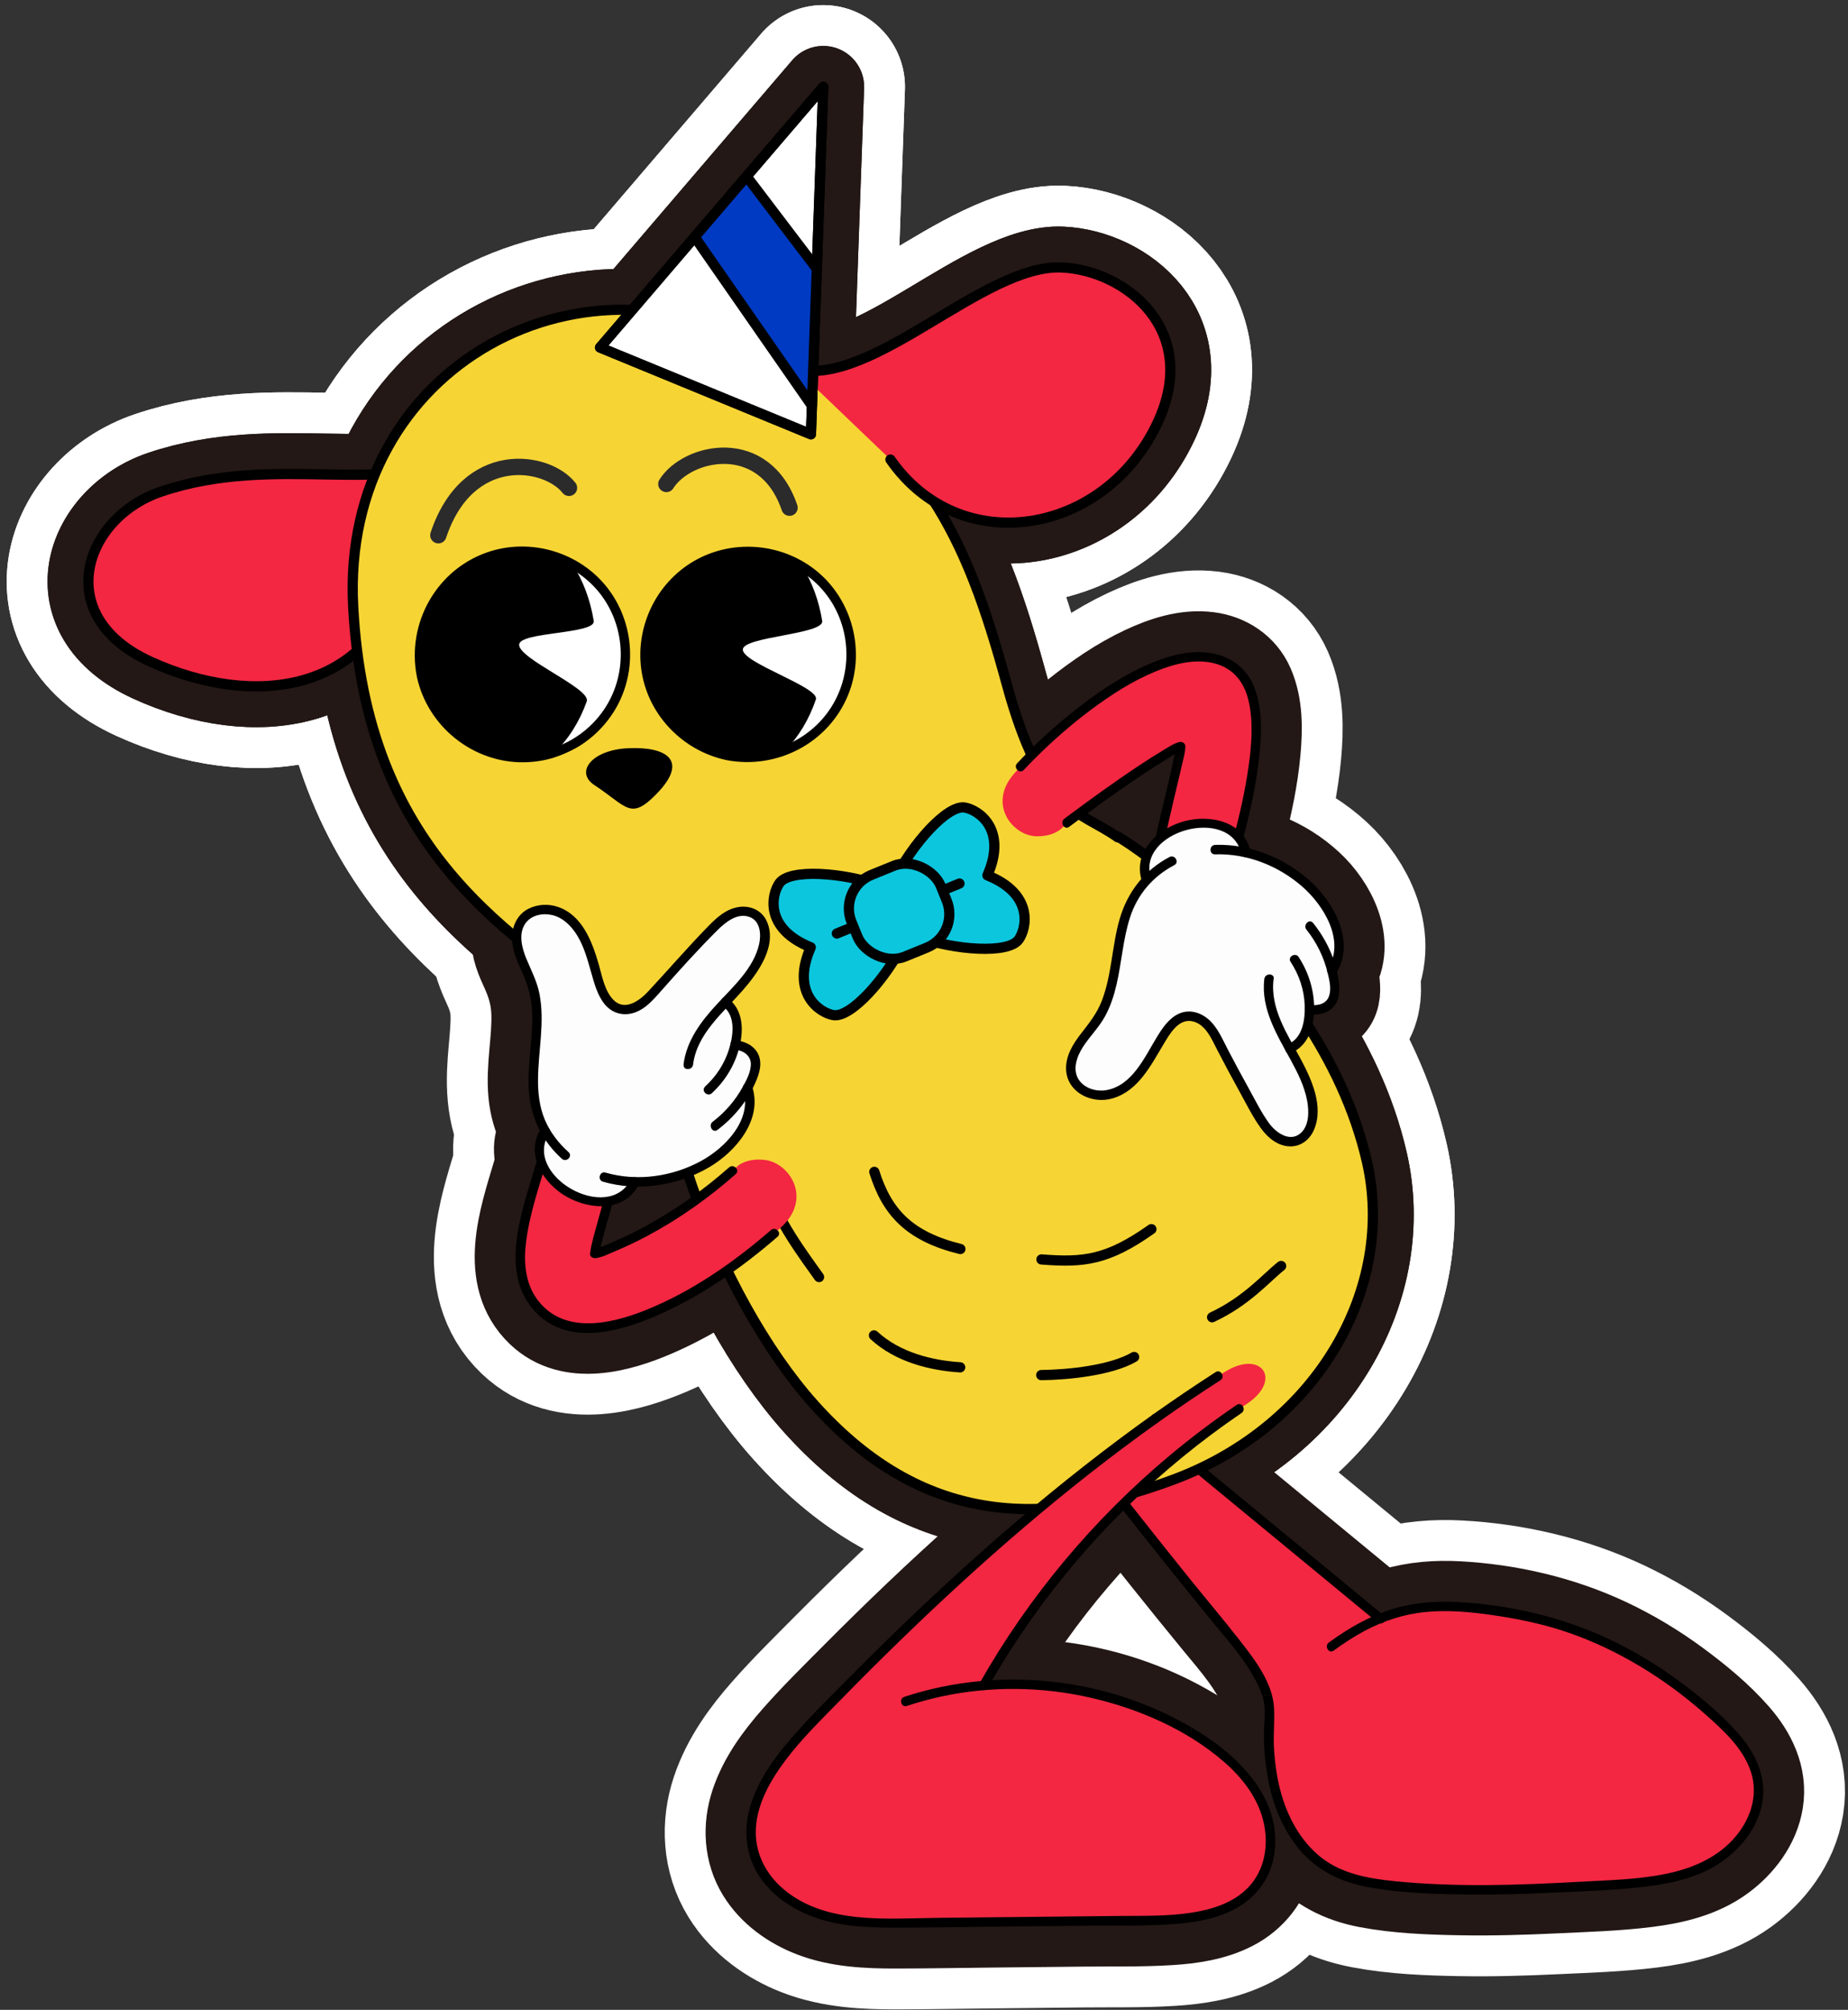 <?xml version="1.0" encoding="UTF-8"?>
<svg id="_レイヤー_1" data-name=" レイヤー 1" xmlns="http://www.w3.org/2000/svg" xmlns:xlink="http://www.w3.org/1999/xlink" viewBox="0 0 452.4 492">
  <rect x="0" y="0" width="452.4" height="492" fill="#333333" stroke="none"/>
  <defs>
    <style>
      .cls-1, .cls-2, .cls-3, .cls-4, .cls-5, .cls-6, .cls-7, .cls-8 {
        fill: none;
      }

      .cls-2, .cls-3, .cls-4, .cls-5, .cls-6, .cls-9, .cls-7, .cls-8, .cls-10 {
        stroke-linecap: round;
        stroke-linejoin: round;
      }

      .cls-2, .cls-3, .cls-9, .cls-10 {
        stroke: #000;
      }

      .cls-2, .cls-9, .cls-10 {
        stroke-width: 2.5px;
      }

      .cls-3 {
        stroke-width: 2.5px;
      }

      .cls-4 {
        stroke-width: 20px;
      }

      .cls-4, .cls-5 {
        stroke: #231815;
      }

      .cls-5 {
        stroke-width: 20px;
      }

      .cls-6 {
        stroke: #2b2b2b;
        stroke-width: 4px;
      }

      .cls-11, .cls-10 {
        fill: #f6d434;
      }

      .cls-9, .cls-12 {
        fill: #fff;
      }

      .cls-7 {
        stroke-width: 40px;
      }

      .cls-7, .cls-8 {
        stroke: #fff;
      }

      .cls-8 {
        stroke-width: 40px;
      }

      .cls-13 {
        fill: #f32742;
      }

      .cls-14 {
        fill: #003ac2;
      }

      .cls-15 {
        fill: #0cc6de;
      }

      .cls-16 {
        clip-path: url(#clippath);
      }

      .cls-17 {
        fill: #fdfdfd;
      }
    </style>
    <clipPath id="clippath">
      <rect class="cls-1" width="452.4" height="492"/>
    </clipPath>
  </defs>
  <g class="cls-16">
    <g>
      <g>
        <path class="cls-8" d="M111.4,111.28c-16.48,10.37-43.83-.42-71.93,9.05-18.92,6.38-27.07,30.49-2.67,41.61,25.52,11.64,53.83,7.57,61.58-21.29"/>
        <path class="cls-8" d="M111.4,111.28c-16.48,10.37-43.83-.42-71.93,9.05-18.92,6.38-27.07,30.49-2.67,41.61,25.52,11.64,53.83,7.57,61.58-21.29"/>
      </g>
      <g>
        <g>
          <path class="cls-8" d="M249.5,323.36c30.06,24.78,58.28,48.04,88.34,72.81,10.1-4.1,19.68-3.42,33.29-1.05,18.75,3.27,36.01,13.09,49.84,26.17,4.27,4.04,8.43,8.76,9.38,14.57,1.37,8.39-4.64,16.6-12.18,20.52-7.54,3.93-16.32,4.52-24.81,5.02-17.33,1.02-34.74,1.97-52.01.23-5.43-.54-10.97-1.4-15.72-4.08-7.06-3.98-11.49-11.59-13.44-19.46-1.03-4.17-1.45-8.46-1.6-12.74-.11-3.4.72-7.58-.51-10.81-2.53-6.61-7.79-12.75-12.23-18.15-17.22-20.96-38.81-49.14-56.03-70.1l7.68-2.95v.02Z"/>
          <path class="cls-8" d="M249.5,323.36c30.06,24.78,58.28,48.04,88.34,72.81,10.1-4.1,19.68-3.42,33.29-1.05,18.75,3.27,36.01,13.09,49.84,26.17,4.27,4.04,8.43,8.76,9.38,14.57,1.37,8.39-4.64,16.6-12.18,20.52-7.54,3.93-16.32,4.52-24.81,5.02-17.33,1.02-34.74,1.97-52.01.23-5.43-.54-10.97-1.4-15.72-4.08-7.06-3.98-11.49-11.59-13.44-19.46-1.03-4.17-1.45-8.46-1.6-12.74-.11-3.4.72-7.58-.51-10.81-2.53-6.61-7.79-12.75-12.23-18.15-17.22-20.96-38.81-49.14-56.03-70.1l7.68-2.95v.02Z"/>
        </g>
        <path class="cls-8" d="M242.64,325.49c16.58,20.19,32.47,40.93,48.86,61.28,3.93,4.87,7.99,9.65,11.84,14.58,3.73,4.78,8.26,10.54,8.56,16.83.16,3.39-.23,6.76,0,10.15.24,3.58.74,7.15,1.71,10.61,1.6,5.71,4.52,11.19,9.03,15.11,5.19,4.52,12.06,5.77,18.7,6.44,7.54.76,15.12,1,22.7.96,7.59-.05,15.17-.39,22.75-.81,6.99-.39,14.12-.53,21-1.93,6.27-1.28,12.29-3.78,16.64-8.62,3.98-4.42,6.11-10.45,4.23-16.28-1.93-5.98-7.08-10.54-11.66-14.57-4.85-4.26-10.07-8.09-15.61-11.4-5.52-3.3-11.34-6.08-17.42-8.18-6.06-2.1-12.3-3.38-18.64-4.3-5.42-.79-10.95-1.29-16.43-.75-5.2.52-10.21,2.15-14.81,4.6-2.66,1.42-5.17,3.07-7.6,4.84-1.2.88-2.36-1.13-1.17-1.99,4.81-3.5,10.02-6.51,15.74-8.23,5.11-1.54,10.48-1.94,15.79-1.66,12.75.68,25.5,3.64,37.06,9.08,6.05,2.85,11.8,6.32,17.17,10.29,5.14,3.8,10.24,7.99,14.46,12.82,4.09,4.68,6.94,10.38,5.91,16.74-.95,5.86-4.86,10.93-9.57,14.36-5.41,3.93-12.15,5.51-18.67,6.32-7.44.93-15.01,1.14-22.5,1.5-7.74.37-15.5.6-23.25.46-7.57-.14-15.32-.42-22.77-1.83-6.52-1.23-12.4-4.09-16.67-9.27-3.93-4.76-6.33-10.6-7.49-16.63-.72-3.74-1.13-7.63-1.12-11.43.01-3.22.66-6.6-.46-9.71-2.37-6.52-7.32-12.04-11.66-17.31-17.12-20.82-33.49-42.25-50.43-63.23-1.94-2.41-3.9-4.81-5.86-7.2-.94-1.14.69-2.78,1.63-1.63h0Z"/>
        <path class="cls-8" d="M250.32,322.55c23,18.96,46,37.92,69,56.88,6.5,5.36,13,10.72,19.5,16.07,1.15.95-.49,2.57-1.63,1.63-23-18.96-46-37.92-69-56.88-6.5-5.36-13-10.72-19.5-16.07-1.15-.95.49-2.57,1.63-1.63h0Z"/>
      </g>
      <g>
        <path class="cls-8" d="M156.26,251.04c-32.87-22.1-66.65-43.23-69.8-102.54s57.39-91.25,104.23-61.22c35.31,22.64,45.48,42.44,55.73,80.07,8.75,32.13,17.66,30.83,27.22,37.62-6.32-4.49,49.15,27.9,60.98,79.35,7.06,30.74-11.8,64.45-47,77.74-35.2,13.29-63.61,9.33-88.31-18.22-11.85-13.21-22.77-33.13-29.75-53.14-7.58-21.72-8.76-36.63-13.29-39.67h-.01Z"/>
        <path class="cls-8" d="M156.26,251.04c-32.87-22.1-66.65-43.23-69.8-102.54s57.39-91.25,104.23-61.22c35.31,22.64,45.48,42.44,55.73,80.07,8.75,32.13,17.66,30.83,27.22,37.62-6.32-4.49,49.15,27.9,60.98,79.35,7.06,30.74-11.8,64.45-47,77.74-35.2,13.29-63.61,9.33-88.31-18.22-11.85-13.21-22.77-33.13-29.75-53.14-7.58-21.72-8.76-36.63-13.29-39.67h-.01Z"/>
      </g>
      <path class="cls-8" d="M145.49,192.17c-4.75-3.12-.7-8.54,8.1-9,9.55-.5,15.14,2.92,7.2,11.1-6.48,6.68-7.22,3.21-15.3-2.1Z"/>
      <path class="cls-8" d="M139.29,119.42c-5.49-6.94-24.82-9.92-31.98,11.6"/>
      <path class="cls-8" d="M163.13,118.47c5.13-8.13,24-12.21,30.15,5.81"/>
      <g>
        <path class="cls-8" d="M187.62,289.84c2.06,8.25,9.76,18.33,12.89,22.77"/>
        <path class="cls-8" d="M213.95,326.89c5.86,5.41,14.09,7.37,21.11,7.82"/>
        <path class="cls-8" d="M254.9,336.61c6.81-.07,17.2-1.19,22.74-4.43"/>
        <path class="cls-8" d="M296.73,322.45c8.46-3.95,13.14-9.56,16.9-12.55"/>
        <path class="cls-8" d="M214.04,286.86c3.14,9.98,8.63,15.82,21.07,18.89"/>
        <path class="cls-8" d="M254.95,308.3c10.36.81,16.15.2,26.92-7.41"/>
      </g>
      <g>
        <path class="cls-8" d="M103.17,165.29c.04.18.08.37.12.55q.03.12,0,0c.09.37.18.73.28,1.1.1.35.2.7.31,1.05.34,1.05.75,2.07,1.21,3.05.07.14.14.29.21.43.5,1.01,1.07,1.98,1.7,2.9.1.15.2.3.31.44.09.12.17.24.26.36.1.14.21.29.32.42.06.08.12.15.18.23.07.09.14.18.21.27.11.14.22.27.34.41.32.38.65.74.99,1.1.12.13.25.25.37.38.12.12.24.24.37.36.38.37.78.72,1.18,1.07.11.1.23.19.34.29.29.24.59.47.89.7.11.08.22.16.32.24.1.07.19.14.29.21.12.08.24.17.36.25.1.07.21.14.31.21.28.19.57.37.86.54.02,0,.04.02.06.04.14.08.28.17.42.25.3.18.61.34.93.5.14.08.29.15.44.22.02,0,.03.02.05.03.15.07.3.15.45.22.12.06.25.11.37.17.08.04.15.07.23.1.13.06.26.11.38.16.14.06.27.11.41.17.03,0,.06.02.09.03.15.06.31.12.46.17.15.06.31.11.47.17.02,0,.04,0,.06.02.15.05.31.1.47.15h0c.16.05.32.1.48.15.01,0,.02,0,.03,0,.33.1.67.19,1.01.28.17.04.34.09.52.13.34.08.69.15,1.04.22s.7.13,1.05.17c.18.02.35.05.53.07.16.02.32.04.49.05h.09c.34.04.69.06,1.04.08.89.05,1.78.05,2.68,0,.42-.02.84-.05,1.25-.1h.02c.85-.09,1.7-.22,2.56-.39.18-.04.37-.08.55-.12.02,0,.03,0,.05,0,.17-.04.34-.08.51-.13.18-.05.36-.09.54-.14.02,0,.04,0,.06-.02.34-.1.68-.2,1.01-.31.04,0,.07-.02.11-.03.14-.05.28-.09.42-.14.17-.06.35-.12.52-.19.17-.06.34-.13.51-.2.54-.21,1.06-.45,1.58-.69.14-.07.28-.14.42-.21.07-.03.14-.07.22-.11s.16-.09.24-.13c1.29-.69,2.51-1.48,3.65-2.37.14-.1.27-.21.41-.32.14-.11.27-.22.41-.34.14-.11.27-.23.4-.35.13-.12.26-.23.39-.36.42-.38.82-.78,1.2-1.19.09-.09.17-.18.25-.26.29-.31.56-.63.83-.95l.25-.3c.37-.46.72-.93,1.06-1.41.07-.1.14-.19.21-.3.1-.14.19-.29.29-.44.1-.15.19-.3.28-.45s.18-.3.27-.45h0c.09-.16.17-.31.25-.46.09-.15.17-.31.25-.46h0c.08-.15.16-.31.24-.47s.16-.31.23-.47c.38-.8.73-1.61,1.02-2.45.12-.33.23-.67.34-1.01.05-.17.1-.34.15-.51.1-.34.19-.69.27-1.04.04-.17.08-.35.12-.52s.07-.35.11-.53c.07-.35.13-.7.19-1.06.03-.18.05-.35.07-.53.36-2.72.27-5.55-.31-8.39-.04-.19-.08-.37-.12-.56-.04-.17-.08-.33-.12-.5,0-.03-.02-.07-.03-.1-.03-.13-.07-.26-.1-.39-.02-.06-.03-.13-.05-.19-.09-.33-.19-.66-.3-.98-.06-.18-.12-.36-.18-.53-.06-.18-.13-.35-.19-.52s-.13-.34-.2-.52c-.06-.15-.12-.3-.18-.45-.04-.09-.07-.18-.11-.26-.04-.1-.09-.2-.13-.3-.07-.17-.15-.33-.23-.5s-.16-.33-.24-.49-.17-.32-.25-.48c-.08-.15-.16-.31-.25-.46-.18-.32-.37-.64-.56-.95-.06-.1-.12-.19-.19-.29-.06-.09-.11-.19-.18-.28-.08-.13-.17-.26-.26-.38-.09-.13-.18-.26-.27-.39-.21-.29-.42-.58-.64-.86l-.33-.42c-.11-.14-.22-.28-.34-.41-.1-.11-.19-.23-.29-.34-.13-.14-.25-.28-.38-.42-.19-.21-.39-.42-.59-.62-.09-.1-.19-.19-.28-.28-.47-.47-.96-.91-1.47-1.34-.09-.07-.17-.14-.26-.22-.09-.08-.18-.15-.27-.22-.03-.02-.06-.05-.09-.07-.14-.11-.27-.21-.41-.31-.2-.15-.4-.3-.6-.44-.16-.11-.32-.22-.48-.33-.15-.1-.29-.19-.44-.29s-.3-.19-.45-.28c-.15-.09-.3-.18-.45-.27-.17-.1-.34-.2-.52-.3h0c-.14-.08-.27-.15-.41-.22-.15-.08-.31-.17-.47-.25-.3-.15-.61-.3-.91-.44-.03-.01-.06-.03-.09-.04-.14-.06-.29-.13-.44-.19-.16-.07-.33-.14-.49-.21-.17-.07-.33-.13-.5-.19-.17-.06-.33-.13-.5-.19-.15-.05-.31-.11-.47-.16-.18-.06-.36-.12-.54-.17-.12-.04-.25-.08-.37-.11-.08-.03-.15-.05-.23-.07-.14-.04-.28-.08-.42-.11-.17-.05-.34-.09-.52-.13-.17-.04-.35-.08-.52-.12-.13-.03-.25-.05-.37-.08-.1-.02-.19-.04-.29-.06-.13-.03-.26-.05-.39-.07s-.27-.05-.41-.07c-.08-.01-.16-.03-.24-.04-.19-.03-.37-.05-.56-.07-.12-.02-.25-.03-.37-.05-.37-.04-.74-.07-1.11-.1-.18-.01-.36-.02-.54-.03-.15,0-.3-.01-.45-.02h-.65c-.23,0-.47,0-.71.01-.17,0-.34.01-.5.02-.16,0-.33.02-.49.03-.13,0-.25.02-.37.03h-.05c-.16.01-.33.03-.49.05-.14.01-.28.03-.42.05-.07,0-.14.02-.22.03-.03,0-.06,0-.09.01-.16.02-.32.05-.48.07h-.03c-.17.03-.35.06-.53.09-.07.01-.14.02-.21.04-.18.03-.36.07-.54.11-5.04,1.04-9.41,3.51-12.79,6.91-.25.25-.49.51-.73.77-.12.13-.24.26-.35.39-.23.27-.46.54-.68.81-1.07,1.33-2,2.76-2.79,4.28-.14.26-.26.52-.39.79-.1.22-.21.44-.3.66-.17.37-.32.75-.47,1.13-.13.33-.25.66-.36,1-1.37,4.09-1.7,8.57-.77,13.09l.07-.05Z"/>
        <path class="cls-8" d="M103.16,165.29c.04.18.08.37.12.55q.03.12,0,0c.08.37.18.73.28,1.1.1.35.2.7.31,1.05.34,1.05.75,2.07,1.21,3.05.07.14.14.29.21.43.5,1.01,1.07,1.98,1.7,2.9.1.15.2.3.31.44.09.12.17.24.26.36.1.14.21.29.32.42.06.08.12.15.18.23.07.09.14.18.21.27.11.14.22.27.34.41.32.38.65.74.99,1.1.12.13.25.25.37.38.12.12.24.24.37.36.38.37.78.72,1.18,1.07.11.1.23.19.34.29.29.24.59.47.89.7.11.08.22.16.32.24.1.07.19.14.29.21.12.08.24.17.36.25.1.07.21.14.31.21.28.19.57.37.86.54.02,0,.04.02.06.04.14.08.28.17.42.25.3.18.61.34.93.5.14.08.29.15.44.22.02,0,.03.02.05.03.15.07.3.15.45.22.12.06.25.11.37.17.08.04.15.07.23.1.13.06.26.11.38.16.14.06.27.11.41.17.03,0,.06.02.09.03.15.06.31.12.46.17.15.06.31.11.47.17.02,0,.04,0,.06.02.15.05.31.1.47.15h0c.16.05.32.1.48.15.01,0,.02,0,.03,0,.33.1.67.19,1.01.28.17.04.34.09.52.13.34.08.69.15,1.04.22s.7.13,1.05.17c.18.02.35.05.53.07.16.02.32.04.49.05h.09c.34.04.69.06,1.04.08.89.05,1.78.05,2.68,0,.42-.02.84-.05,1.25-.1h.02c.85-.09,1.7-.22,2.56-.39.18-.04.37-.08.55-.12.02,0,.03,0,.05,0,.17-.04.34-.08.51-.13.18-.05.36-.09.54-.14.02,0,.04,0,.06-.02.34-.1.68-.2,1.01-.31.04,0,.07-.02.11-.03h0c3.41-3.27,6.1-7.58,7.84-12.47,1.11-3.13-16.82-10.42-16.55-13.92.25-3.16,18.79-2.5,18.26-5.78-.86-5.28-2.68-9.98-5.2-13.87h0c-.14-.08-.27-.15-.41-.22-.15-.08-.31-.17-.47-.25-.3-.15-.61-.3-.91-.44-.03-.01-.06-.03-.09-.04-.14-.06-.29-.13-.44-.19-.16-.07-.33-.14-.49-.21-.17-.07-.33-.13-.5-.19-.17-.06-.33-.13-.5-.19-.15-.05-.31-.11-.47-.16-.18-.06-.36-.12-.54-.17-.12-.04-.25-.08-.37-.11-.08-.03-.15-.05-.23-.07-.14-.04-.28-.08-.42-.11-.17-.05-.34-.09-.52-.13-.17-.04-.35-.08-.52-.12-.13-.03-.25-.05-.37-.08-.1-.02-.19-.04-.29-.06-.13-.03-.26-.05-.39-.07s-.27-.05-.41-.07c-.08-.01-.16-.03-.24-.04-.19-.03-.37-.05-.56-.07-.12-.02-.25-.03-.37-.05-.37-.04-.74-.07-1.11-.1-.18-.01-.36-.02-.54-.03-.15,0-.3-.01-.45-.02h-.65c-.23,0-.47,0-.71.01-.17,0-.34.01-.5.02-.16,0-.33.02-.49.03-.13,0-.25.02-.37.03h-.05c-.16.01-.33.03-.49.05-.14.01-.28.03-.42.05-.07,0-.14.02-.22.03-.03,0-.06,0-.09.01-.16.02-.32.05-.48.07h-.03c-.17.03-.35.06-.53.09-.07.01-.14.02-.21.04-.18.03-.36.07-.54.11-5.04,1.04-9.41,3.51-12.79,6.91-.25.25-.49.51-.73.77-.12.13-.24.26-.35.39-.23.27-.46.54-.68.81-1.07,1.33-2.01,2.76-2.79,4.28-.14.26-.26.52-.39.79-.11.22-.21.44-.3.66-.17.37-.32.75-.47,1.13-.13.33-.25.66-.36,1-.17.51-.33,1.03-.46,1.55-.97,3.66-1.12,7.59-.31,11.54h.03Z"/>
        <path class="cls-8" d="M178.03,184.93c4.89,1.01,9.73.53,14.07-1.12,7.8-2.97,13.96-9.74,15.77-18.51,2.2-10.66-2.67-21.14-11.41-26.56-2.46-1.53-5.23-2.66-8.23-3.28-13.66-2.82-27.02,5.97-29.84,19.64-2.82,13.66,5.97,27.02,19.64,29.84h0Z"/>
        <path class="cls-8" d="M104.28,164.98c2.07,9.86,10.24,17.7,20.34,19.1,2.53.35,5.15.29,7.66-.19.84-.16,1.66-.36,2.48-.6.22-.06.45-.17.67-.21-.13.09-.27.17-.4.26.14-.14.31-.24.51-.3.55-.26,1.16-.41,1.72-.64,4.56-1.91,8.46-5.25,11.08-9.43,5.17-8.27,4.77-19.1-.94-26.99-5.19-7.17-14.24-10.96-23-9.66-13.55,2.01-22.75,15.25-20.13,28.66.28,1.45-1.94,2.07-2.23.61-2.56-13.06,4.87-26.29,17.58-30.5,9.34-3.09,19.86-.57,26.83,6.29,8.05,7.92,10.09,20.45,5.09,30.56-2.03,4.11-5.17,7.64-8.96,10.2-2.17,1.46-4.85,2.62-6.88,3.28-2.35.76-4.87,1.13-7.33,1.18-12.52.23-23.75-8.76-26.33-21-.3-1.45,1.92-2.07,2.23-.61h0Z"/>
        <path class="cls-8" d="M178.34,183.81c10.12,1.98,20.61-2.68,25.74-11.68,4.85-8.51,4-19.47-2.18-27.09-6.66-8.21-18.24-11.2-28.03-7.12-9.12,3.8-15.08,13.05-14.83,22.92.28,11.17,8.47,20.65,19.31,22.97,1.45.31.84,2.54-.61,2.23-10.47-2.24-18.86-10.78-20.63-21.39-1.8-10.77,3.3-21.8,12.77-27.3,9.96-5.79,22.91-4.31,31.32,3.55,7.9,7.39,10.51,19.23,6.41,29.25-4.82,11.79-17.46,18.32-29.87,15.9-1.46-.28-.84-2.51.61-2.23h-.01Z"/>
        <path class="cls-8" d="M178.03,184.93c4.89,1.01,9.73.53,14.07-1.12,3.34-3.33,5.96-7.67,7.63-12.59,1.02-2.99-18.14-8.95-17.88-12.26.25-3.17,19.96-3.67,19.43-6.96-.81-5.01-2.5-9.5-4.82-13.27-2.46-1.53-5.23-2.66-8.23-3.28-13.66-2.82-27.02,5.97-29.84,19.64-2.82,13.66,5.97,27.02,19.64,29.84Z"/>
      </g>
      <g>
        <g>
          <path class="cls-8" d="M133.08,321.45c13.7,12.16,44.54-8.63,58.08-20.96,7.87-7.16,2.07-15.75-3.74-16.52-4.77-.63-7.03,1.58-6.96,1.58-15.88,14.45-30.8,20.04-34.49,21.27-.12.02-.25.04-.37.06.28-2.41,1.95-7.9,6.61-24.61,1.14-4.1-2.34-9.99-7.43-10.66-5.34-.71-9.16,2.04-10.66,7.43-5.08,18.21-11.71,32.96-1.04,42.42h0Z"/>
          <path class="cls-8" d="M133.08,321.45c13.7,12.16,44.54-8.63,58.08-20.96,7.87-7.16,2.07-15.75-3.74-16.52-4.77-.63-7.03,1.58-6.96,1.58-15.88,14.45-30.8,20.04-34.49,21.27-.12.02-.25.04-.37.06.28-2.41,1.95-7.9,6.61-24.61,1.14-4.1-2.34-9.99-7.43-10.66-5.34-.71-9.16,2.04-10.66,7.43-5.08,18.21-11.71,32.96-1.04,42.42h0Z"/>
        </g>
        <path class="cls-8" d="M180.13,287.39c-6.57,5.8-13.76,10.92-21.49,15.06-2.56,1.37-5.18,2.63-7.85,3.75-1.53.64-3.22,1.53-4.88,1.78-.65.1-1.56-.29-1.46-1.11.27-2.24.94-4.43,1.53-6.6,1.45-5.32,2.98-10.63,4.46-15.94.37-1.32.89-2.65.83-4.04-.06-1.34-.56-2.65-1.26-3.79-1.46-2.37-3.83-3.8-6.62-3.85-2.64-.05-5.07,1.03-6.6,3.23-1.8,2.61-2.3,6.08-3.19,9.07-1.85,6.21-3.98,12.47-4.8,18.92-.64,4.97-.3,10.23,2.82,14.36,6.32,8.36,17.56,5.97,25.98,2.66,11.39-4.48,21.92-11.77,31.12-19.77,1.12-.97,2.76.66,1.63,1.63-8.91,7.74-18.95,14.71-29.82,19.4-8.81,3.8-20.91,7.17-28.79-.34-9.53-9.09-4.52-23.57-1.31-34.34.57-1.9,1.14-3.79,1.69-5.69.49-1.68.88-3.41,1.57-5.02,1.09-2.53,2.96-4.65,5.54-5.69,5.63-2.27,11.76.81,13.77,6.41,1.13,3.15.06,5.97-.8,9.05-.9,3.21-1.8,6.41-2.7,9.62-.92,3.26-1.94,6.53-2.61,9.85-.04.19-.07.37-.11.56-.05.26-.07.44-.05.32-.49-.37-.97-.74-1.46-1.11,1.58-.24,3.21-1.08,4.67-1.69,2.56-1.08,5.06-2.3,7.51-3.61,7.56-4.05,14.6-9.03,21.03-14.7,1.11-.98,2.75.65,1.63,1.63h.02Z"/>
        <path class="cls-8" d="M183.02,266.28h0c.39-.74.76-1.49,1.08-2.27.71-1.7,1.25-3.66.52-5.36-.7-1.61-2.43-2.57-4.16-2.83-.17-.03-.34-.05-.5-.06l-.09.38c.15-.57.27-1.15.37-1.74.4-2.37.36-4.93-.81-7.04-.45-.81-1.1-1.52-1.86-2.05,3.65-3.87,7.44-7.81,9.09-12.84.97-2.96.86-6.77-1.7-8.53-1.75-1.21-4.17-1.04-6.09-.13-1.92.91-3.46,2.46-4.94,3.99-4.56,4.71-9.01,9.53-13.34,14.45-1.22,1.38-2.45,2.79-4.01,3.76s-3.53,1.47-5.27.85c-2.29-.81-3.55-3.23-4.36-5.53-1.17-3.31-1.85-6.77-3.19-10.01-1.33-3.24-3.46-6.35-6.62-7.86-3.16-1.52-7.47-.97-9.47,1.91-1.55,2.23-1.41,5.24-.6,7.83.81,2.59,2.22,4.95,3.1,7.52,3.42,9.96-1.55,21.2,1.26,31.34.46,1.68,1.15,3.28,2,4.78h0c-.46.67-.81,1.42-1.03,2.19-.75,2.64-.11,5.56,1.36,7.88s3.7,4.09,6.13,5.36c3.29,1.72,7.24,2.59,10.74,1.35,2.07-.73,3.86-2.37,4.8-4.33h0c4.69.1,9.42-.86,13.76-2.68,4.22-1.77,8.18-4.39,10.87-8.09,2.57-3.53,4.69-7.27,2.96-12.26v.02Z"/>
        <g>
          <path class="cls-8" d="M156.43,289.89c-3.45,6.79-11.86,6.35-17.66,3.09-5.71-3.21-10.37-10.4-6.33-16.72.8-1.25,2.8-.09,1.99,1.17-6.58,10.31,14.43,22.28,20.01,11.3.67-1.33,2.67-.16,1.99,1.17h0Z"/>
          <path class="cls-8" d="M148.22,287.04c7.76,2.24,16.34,1.01,23.4-2.84,5.99-3.26,12.69-10.22,10.29-17.61-.46-1.42,1.77-2.02,2.23-.61,2.63,8.11-4.01,15.96-10.63,19.81-7.71,4.48-17.3,5.97-25.9,3.48-1.43-.41-.82-2.64.61-2.23h0Z"/>
          <path class="cls-8" d="M167.33,260.6c.73-5.95,4.39-10.71,8.36-14.98,3.92-4.22,8.8-8.63,10.14-14.47.53-2.32.35-5.61-2.23-6.64-3.02-1.2-5.97,1.21-7.96,3.19-4.83,4.8-9.4,9.9-13.91,15-1.91,2.16-3.9,4.48-6.79,5.3-2.65.75-5.25-.1-6.96-2.23-1.77-2.21-2.51-5.11-3.27-7.77-.88-3.05-1.69-6.16-3.34-8.89-1.39-2.31-3.43-4.44-6.13-5.1-2.29-.56-5.1-.05-6.56,1.95-1.84,2.52-.94,6.01.14,8.64,1.19,2.91,2.66,5.63,3.26,8.76,1.31,6.88-.3,13.81-.37,20.71-.04,3.4.33,6.83,1.65,9.99,1.29,3.08,3.35,5.75,5.82,7.97,1.11,1-.53,2.62-1.63,1.63-4.64-4.17-7.43-9.66-8.01-15.88-.62-6.62.96-13.2.74-19.82-.12-3.56-.99-6.76-2.46-9.99-1.27-2.79-2.6-5.67-2.46-8.81.12-2.78,1.46-5.41,4-6.7,2.18-1.11,4.85-1.26,7.17-.48,6,2,8.43,8.52,10.03,14.04.84,2.9,1.44,6.59,3.67,8.8,2.77,2.75,6.36.12,8.43-2.11,4.95-5.32,9.69-10.82,14.77-16.03,2.08-2.13,4.4-4.22,7.46-4.66,2.77-.4,5.53.77,6.76,3.37,2.84,6.02-2.16,12.87-5.93,17.16-4.7,5.34-11.12,10.53-12.05,18.05-.18,1.46-2.49,1.47-2.31,0h-.03Z"/>
          <path class="cls-8" d="M174.47,274.59c3.03-2.29,5.55-5.23,7.38-8.56.88-1.6,1.88-3.47,1.96-5.33.1-2.28-1.78-3.53-3.85-3.78-1.46-.18-1.48-2.49,0-2.31,2.24.27,4.49,1.18,5.58,3.3,1.17,2.29.37,4.87-.6,7.07-2.03,4.63-5.29,8.57-9.3,11.61-1.18.9-2.34-1.11-1.17-1.99h0Z"/>
          <path class="cls-8" d="M172.62,265.97c2.69-2.47,4.74-5.58,5.83-9.08,1.04-3.34,1.75-8.17-1.47-10.58-1.17-.88-.02-2.89,1.17-1.99,3.8,2.86,3.93,7.73,2.86,12-1.08,4.33-3.47,8.27-6.75,11.29-1.09,1-2.73-.62-1.63-1.63h0Z"/>
        </g>
      </g>
      <g>
        <g>
          <path class="cls-8" d="M302.09,163.38c-14.34-10.32-41.9,12.67-53.69,25.84-6.85,7.65-.43,15.32,5.21,15.49,4.64.14,6.59-2.21,6.53-2.2,15.54-11.57,25.11-18.12,28.54-19.66.12-.03.23-.06.35-.09-.04,2.34-4.49,17.9-7.32,34.4-.69,4.05,3.23,9.36,8.18,9.5,5.2.15,8.59-2.86,9.5-8.18,3.08-17.98,13.86-47.06,2.69-55.09h.01Z"/>
          <path class="cls-8" d="M302.09,163.38c-14.34-10.32-41.9,12.67-53.69,25.84-6.85,7.65-.43,15.32,5.21,15.49,4.64.14,6.59-2.21,6.53-2.2,15.54-11.57,25.11-18.12,28.54-19.66.12-.03.23-.06.35-.09-.04,2.34-4.49,17.9-7.32,34.4-.69,4.05,3.23,9.36,8.18,9.5,5.2.15,8.59-2.86,9.5-8.18,3.08-17.98,13.86-47.06,2.69-55.09h.01Z"/>
        </g>
        <path class="cls-8" d="M260.56,200.41c5.99-4.47,12.04-8.86,18.27-13,1.92-1.27,3.86-2.52,5.84-3.7,1.25-.75,2.63-1.71,4.06-2.07.71-.18,1.49.35,1.46,1.11-.05,1.49-.5,3.02-.83,4.47-.66,2.9-1.37,5.78-2.05,8.67-.89,3.79-1.75,7.59-2.54,11.4-.45,2.15-.88,4.31-1.28,6.47-.32,1.74-.95,3.65-.59,5.43.57,2.85,2.95,5.45,5.79,6.14,2.74.66,5.7-.34,7.43-2.56,1.8-2.31,2.39-5.35,3.19-8.1.83-2.84,1.63-5.69,2.4-8.55,1.64-6.13,3.1-12.34,3.97-18.64.73-5.28,1.2-10.96-.09-16.2-1.06-4.31-3.63-7.59-8.02-8.82-4.86-1.36-10.11.04-14.64,1.89-5.7,2.33-10.97,5.75-15.89,9.42-4.83,3.61-9.39,7.6-13.65,11.86-.94.93-1.85,1.88-2.76,2.85-1.02,1.09-2.65-.55-1.63-1.63,4.28-4.57,8.91-8.82,13.81-12.71,5.23-4.15,10.79-8.01,16.85-10.85,5-2.34,10.66-4.23,16.26-3.5,4.77.62,8.89,3.31,10.85,7.77,2.21,5.05,2.12,10.96,1.63,16.35-.61,6.73-2.04,13.38-3.71,19.92-.8,3.16-1.67,6.31-2.57,9.45-.85,2.97-1.52,6.13-2.92,8.9-1.3,2.58-3.47,4.66-6.33,5.34-3.23.77-6.48-.02-8.95-2.24-2.19-1.97-3.71-5-3.37-7.99.51-4.47,1.64-8.96,2.59-13.36,1.41-6.51,3.15-12.96,4.48-19.49.14-.69.25-1.14.27-1.69.49.37.97.74,1.46,1.11-1.31.33-2.62,1.3-3.77,2-1.98,1.19-3.91,2.44-5.83,3.72-6.14,4.08-12.11,8.41-18.01,12.82-1.19.89-2.34-1.11-1.17-1.99h-.01Z"/>
        <g>
          <path class="cls-8" d="M326.09,237.71h0c.2.81.37,1.63.49,2.46.28,1.82.32,3.85-.81,5.31-1.07,1.38-2.98,1.9-4.72,1.73-.17-.02-.34-.04-.5-.06v-.39c0,.59-.02,1.18-.07,1.77-.19,2.4-.85,4.87-2.5,6.62-.63.67-1.43,1.2-2.3,1.53,2.59,4.63,5.3,9.38,5.67,14.65.22,3.1-.82,6.76-3.73,7.84-1.99.74-4.29,0-5.93-1.36-1.64-1.35-2.74-3.23-3.8-5.07-3.26-5.67-6.39-11.43-9.39-17.25-.84-1.63-1.69-3.3-2.96-4.62-1.27-1.32-3.06-2.28-4.89-2.11-2.42.22-4.23,2.26-5.57,4.28-1.93,2.92-3.45,6.1-5.53,8.92-2.08,2.81-4.9,5.3-8.32,6-3.43.7-7.47-.88-8.7-4.16-.96-2.53-.09-5.42,1.33-7.73s3.36-4.25,4.84-6.52c5.74-8.81,3.67-20.9,8.86-30.03.86-1.51,1.91-2.89,3.11-4.14h0c-.28-.76-.43-1.57-.46-2.38-.08-2.74,1.25-5.41,3.24-7.3s4.58-3.05,7.24-3.69c3.61-.86,7.64-.75,10.73,1.31,1.83,1.22,3.16,3.23,3.59,5.36h0c4.56,1.04,8.91,3.13,12.66,5.95,3.65,2.74,6.85,6.24,8.55,10.48,1.62,4.05,2.76,8.19-.12,12.59h0Z"/>
          <g>
            <path class="cls-8" d="M303.89,209c-2.71-11.96-25.92-5.54-22.11,6.09.46,1.42-1.77,2.02-2.23.61-2.39-7.29,4.16-13.12,10.63-14.74,6.35-1.59,14.3.18,15.94,7.42.33,1.45-1.9,2.07-2.23.61h0Z"/>
            <path class="cls-8" d="M297.44,206.82c8.67-.3,17.26,3.28,23.6,9.13,5.79,5.34,10.73,14.86,6.05,22.35-.79,1.26-2.79.1-1.99-1.17,4.28-6.84-1.02-15.49-6.3-20.1-5.85-5.11-13.55-8.16-21.35-7.89-1.49.05-1.48-2.26,0-2.31h-.01Z"/>
            <path class="cls-8" d="M311.78,239.66c-.9,7.25,3.39,13.5,6.64,19.59,2.69,5.02,5.71,11.66,3.24,17.34-1,2.29-3.01,3.96-5.57,4.03-3.11.08-5.66-2.02-7.39-4.4-2.03-2.8-3.6-6.01-5.27-9.03-1.87-3.38-3.69-6.78-5.46-10.21-1.38-2.67-2.93-6.49-6.3-7.02-3.29-.52-5.38,3.26-6.8,5.61-3.13,5.21-6.22,11.49-12.55,13.32-5.04,1.46-11.13-1.46-11.34-7.13-.12-3.28,1.69-6.21,3.62-8.7,1.98-2.55,3.93-4.97,5.11-8.02,2.47-6.39,2.48-13.4,4.35-19.95,1.91-6.68,6.06-12.05,12.24-15.3,1.31-.69,2.48,1.3,1.17,1.99-5.24,2.76-9,7.14-10.83,12.78-1.74,5.38-2.05,11.07-3.33,16.55-.62,2.65-1.48,5.28-2.79,7.67-1.49,2.73-3.73,4.9-5.41,7.5-1.56,2.42-2.78,5.89-.74,8.41,1.52,1.88,4.26,2.59,6.57,2.15,6.26-1.19,9.23-7.99,12.19-12.84,1.38-2.27,2.99-4.75,5.52-5.88,2.48-1.1,5.17-.33,7.16,1.38,2.3,1.98,3.5,5.01,4.88,7.63,1.63,3.12,3.3,6.23,5.01,9.31,1.59,2.87,3.08,5.94,5.03,8.59,1.59,2.17,4.88,4.57,7.5,2.5,2.31-1.83,2.25-5.51,1.76-8.11-.66-3.5-2.26-6.71-3.95-9.82-3.36-6.15-7.43-12.64-6.53-19.96.18-1.46,2.49-1.47,2.31,0h0l-.04.02Z"/>
            <path class="cls-8" d="M321.46,225.94c3.22,4.03,5.46,8.8,6.23,13.92.32,2.14.38,4.51-1.01,6.32-1.44,1.86-3.89,2.41-6.12,2.12-1.45-.19-1.47-2.5,0-2.31,1.92.25,4.1-.11,4.81-2.19.58-1.71.09-3.77-.31-5.47-.92-3.92-2.71-7.61-5.23-10.76-.92-1.15.7-2.79,1.63-1.63h0Z"/>
            <path class="cls-8" d="M317.93,234.3c2.54,3.88,3.9,8.5,3.77,13.14-.12,4.25-1.51,8.59-5.7,10.35-1.37.58-1.97-1.66-.61-2.23,3.55-1.49,4.12-6.06,4.01-9.43-.13-3.82-1.36-7.48-3.45-10.67-.82-1.25,1.18-2.41,1.99-1.17h0Z"/>
          </g>
        </g>
      </g>
      <g>
        <g>
          <path class="cls-8" d="M197.98,422.54c29.98-31.36,64.34-62.93,101.74-86.64,9.09-5.76,14.35,1.9,5.53,7.74-26.47,17.52-48.79,41.32-64.41,68.95h0c18.28-1.53,37.09,2.85,52.6,12.69,6.06,3.84,11.77,8.65,15.05,15.03s3.7,14.59-.39,20.49c-5.75,8.29-17.45,9.2-27.54,9.3-19.22.2-38.43.4-57.65.6-7.47.08-15.08.13-22.2-2.14-7.11-2.27-13.77-7.31-15.99-14.44-3.58-11.46,4.98-22.9,13.28-31.58h0Z"/>
          <path class="cls-8" d="M197.98,422.54c29.98-31.36,64.34-62.93,101.74-86.64,9.09-5.76,14.35,1.9,5.53,7.74-26.47,17.52-48.79,41.32-64.41,68.95h0c18.28-1.53,37.09,2.85,52.6,12.69,6.06,3.84,11.77,8.65,15.05,15.03s3.7,14.59-.39,20.49c-5.75,8.29-17.45,9.2-27.54,9.3-19.22.2-38.43.4-57.65.6-7.47.08-15.08.13-22.2-2.14-7.11-2.27-13.77-7.31-15.99-14.44-3.58-11.46,4.98-22.9,13.28-31.58h0Z"/>
        </g>
        <path class="cls-8" d="M283.43,348.24c-22.51,16.03-43.41,34.24-63.22,53.49-4.89,4.75-9.72,9.57-14.48,14.45-4.61,4.71-9.4,9.36-13.38,14.64-3.65,4.85-6.99,10.57-7.31,16.77-.31,5.87,2.36,11.12,6.78,14.87,10.31,8.73,25.4,7.14,37.95,7.01,14.71-.15,29.42-.3,44.13-.46,5.91-.06,11.91.11,17.77-.8,5.06-.78,10.27-2.4,13.9-6.18,4.12-4.28,5.07-10.52,3.72-16.15-1.4-5.86-5.19-10.73-9.67-14.61-9.07-7.88-20.86-12.97-32.48-15.65-11.97-2.76-24.58-2.93-36.6-.35-2.89.62-5.73,1.4-8.54,2.33-1.41.47-2.02-1.76-.61-2.23,24.19-7.98,51.91-4.54,73.3,9.36,10.05,6.53,19.49,16.94,17.14,29.86-1.02,5.6-4.69,10.22-9.7,12.82-4.83,2.5-10.35,3.32-15.72,3.65-7.04.44-14.14.28-21.19.35-7.65.08-15.31.16-22.96.24-7.66.08-15.31.22-22.97.23-6.95,0-14.17-.29-20.72-2.84-5.21-2.03-10.04-5.44-13.01-10.25-3.27-5.29-3.56-11.7-1.62-17.52,2.05-6.15,6.01-11.51,10.25-16.33,4.64-5.28,9.7-10.23,14.65-15.22,20.35-20.49,41.81-39.96,64.94-57.28,2.8-2.1,5.62-4.16,8.47-6.18,1.21-.86,2.37,1.14,1.17,1.99h.01Z"/>
        <path class="cls-8" d="M298.76,337.87c-5.19,3.33-10.3,6.8-15.33,10.37-1.21.86-2.37-1.14-1.17-1.99,5.03-3.57,10.14-7.03,15.33-10.37,1.25-.81,2.41,1.19,1.17,1.99h0Z"/>
        <path class="cls-8" d="M239.83,412c12.01-21.17,27.87-40.12,46.54-55.73,5.26-4.39,10.73-8.52,16.4-12.37,1.23-.84,2.39,1.16,1.17,1.99-19.88,13.51-37.35,30.57-51.26,50.18-3.91,5.51-7.53,11.21-10.86,17.08-.73,1.29-2.73.13-1.99-1.17h0v.02Z"/>
      </g>
      <g>
        <g>
          <path class="cls-8" d="M224.78,229.4c9,3.19,22.04,4.15,24.59.61,1.98-2.75,3.78-11.14-7.65-15.73,4.97-11.28-2.18-16.02-5.52-16.6-4.3-.75-12.96,9.05-17.17,17.62"/>
          <path class="cls-8" d="M224.78,229.4c9,3.19,22.04,4.15,24.59.61,1.98-2.75,3.78-11.14-7.65-15.73,4.97-11.28-2.18-16.02-5.52-16.6-4.3-.75-12.96,9.05-17.17,17.62"/>
        </g>
        <line class="cls-8" x1="234.89" y1="216.28" x2="231.93" y2="217.49"/>
        <g>
          <path class="cls-8" d="M221.17,230.87c-4.21,8.57-12.87,18.36-17.17,17.62-3.34-.58-10.49-5.32-5.52-16.6-11.43-4.6-9.63-12.98-7.65-15.73,2.55-3.54,15.59-2.58,24.59.61"/>
          <path class="cls-8" d="M221.17,230.87c-4.21,8.57-12.87,18.36-17.17,17.62-3.34-.58-10.49-5.32-5.52-16.6-11.43-4.6-9.63-12.98-7.65-15.73,2.55-3.54,15.59-2.58,24.59.61"/>
        </g>
        <g>
          <rect class="cls-7" x="208.33" y="212.27" width="23.55" height="21.6" rx="8.85" ry="8.85" transform="translate(-67.88 99.5) rotate(-22.16)"/>
          <rect class="cls-7" x="208.33" y="212.27" width="23.55" height="21.6" rx="8.85" ry="8.85" transform="translate(-67.88 99.5) rotate(-22.16)"/>
        </g>
        <line class="cls-8" x1="207.84" y1="227.3" x2="204.87" y2="228.51"/>
      </g>
      <g>
        <path class="cls-8" d="M194.93,90.41c19.02,4.19,45.89-25.79,65.01-24.94,15.49.69,34.13,15.28,23.38,38.11-12.94,27.5-48.29,33.44-65.34,8.91"/>
        <path class="cls-8" d="M194.93,90.41c19.02,4.19,45.89-25.79,65.01-24.94,15.49.69,34.13,15.28,23.38,38.11-12.94,27.5-48.29,33.44-65.34,8.91"/>
      </g>
      <g>
        <polygon class="cls-8" points="201.54 21.25 146.89 85.07 198.52 106.31 201.54 21.25"/>
        <polygon class="cls-8" points="198.75 99.3 170.58 58.76 182.84 43.27 199.61 65.34 198.75 99.3"/>
        <polygon class="cls-8" points="201.54 21.25 146.89 85.07 198.52 106.31 201.54 21.25"/>
        <line class="cls-8" x1="182.84" y1="43.27" x2="199.61" y2="65.34"/>
        <line class="cls-8" x1="198.75" y1="99.3" x2="170.58" y2="58.76"/>
      </g>
    </g>
    <g>
      <g>
        <path class="cls-5" d="M111.4,111.28c-16.48,10.37-43.83-.42-71.93,9.05-18.92,6.38-27.07,30.49-2.67,41.61,25.52,11.64,53.83,7.57,61.58-21.29"/>
        <path class="cls-5" d="M111.4,111.28c-16.48,10.37-43.83-.42-71.93,9.05-18.92,6.38-27.07,30.49-2.67,41.61,25.52,11.64,53.83,7.57,61.58-21.29"/>
      </g>
      <g>
        <g>
          <path class="cls-5" d="M249.5,323.36c30.06,24.78,58.28,48.04,88.34,72.81,10.1-4.1,19.68-3.42,33.29-1.05,18.75,3.27,36.01,13.09,49.84,26.17,4.27,4.04,8.43,8.76,9.38,14.57,1.37,8.39-4.64,16.6-12.18,20.52-7.54,3.93-16.32,4.52-24.81,5.02-17.33,1.02-34.74,1.97-52.01.23-5.43-.54-10.97-1.4-15.72-4.08-7.06-3.98-11.49-11.59-13.44-19.46-1.03-4.17-1.45-8.46-1.6-12.74-.11-3.4.72-7.58-.51-10.81-2.53-6.61-7.79-12.75-12.23-18.15-17.22-20.96-38.81-49.14-56.03-70.1l7.68-2.95v.02Z"/>
          <path class="cls-5" d="M249.5,323.36c30.06,24.78,58.28,48.04,88.34,72.81,10.1-4.1,19.68-3.42,33.29-1.05,18.75,3.27,36.01,13.09,49.84,26.17,4.27,4.04,8.43,8.76,9.38,14.57,1.37,8.39-4.64,16.6-12.18,20.52-7.54,3.93-16.32,4.52-24.81,5.02-17.33,1.02-34.74,1.97-52.01.23-5.43-.54-10.97-1.4-15.72-4.08-7.06-3.98-11.49-11.59-13.44-19.46-1.03-4.17-1.45-8.46-1.6-12.74-.11-3.4.72-7.58-.51-10.81-2.53-6.61-7.79-12.75-12.23-18.15-17.22-20.96-38.81-49.14-56.03-70.1l7.68-2.95v.02Z"/>
        </g>
        <path class="cls-5" d="M242.64,325.49c16.58,20.19,32.47,40.93,48.86,61.28,3.93,4.87,7.99,9.65,11.84,14.58,3.73,4.78,8.26,10.54,8.56,16.83.16,3.39-.23,6.76,0,10.15.24,3.58.74,7.15,1.71,10.61,1.6,5.71,4.52,11.19,9.03,15.11,5.19,4.52,12.06,5.77,18.7,6.44,7.54.76,15.12,1,22.7.96,7.59-.05,15.17-.39,22.75-.81,6.99-.39,14.12-.53,21-1.93,6.27-1.28,12.29-3.78,16.64-8.62,3.98-4.42,6.11-10.45,4.23-16.28-1.93-5.98-7.08-10.54-11.66-14.57-4.85-4.26-10.07-8.09-15.61-11.4-5.52-3.3-11.34-6.08-17.42-8.18-6.06-2.1-12.3-3.38-18.64-4.3-5.42-.79-10.95-1.29-16.43-.75-5.2.52-10.21,2.15-14.81,4.6-2.66,1.42-5.17,3.07-7.6,4.84-1.2.88-2.36-1.13-1.17-1.99,4.81-3.5,10.02-6.51,15.74-8.23,5.11-1.54,10.48-1.94,15.79-1.66,12.75.68,25.5,3.64,37.06,9.08,6.05,2.85,11.8,6.32,17.17,10.29,5.14,3.8,10.24,7.99,14.46,12.82,4.09,4.68,6.94,10.38,5.91,16.74-.95,5.86-4.86,10.93-9.57,14.36-5.41,3.93-12.15,5.51-18.67,6.32-7.44.93-15.01,1.14-22.5,1.5-7.74.37-15.5.6-23.25.46-7.57-.14-15.32-.42-22.77-1.83-6.52-1.23-12.4-4.09-16.67-9.27-3.93-4.76-6.33-10.6-7.49-16.63-.72-3.74-1.13-7.63-1.12-11.43.01-3.22.66-6.6-.46-9.71-2.37-6.52-7.32-12.04-11.66-17.31-17.12-20.82-33.49-42.25-50.43-63.23-1.94-2.41-3.9-4.81-5.86-7.2-.94-1.14.69-2.78,1.63-1.63h0Z"/>
        <path class="cls-5" d="M250.32,322.55c23,18.96,46,37.92,69,56.88,6.5,5.36,13,10.72,19.5,16.07,1.15.95-.49,2.57-1.63,1.63-23-18.96-46-37.92-69-56.88-6.5-5.36-13-10.72-19.5-16.07-1.15-.95.49-2.57,1.63-1.63h0Z"/>
      </g>
      <g>
        <path class="cls-5" d="M156.26,251.04c-32.87-22.1-66.65-43.23-69.8-102.54s57.39-91.25,104.23-61.22c35.31,22.64,45.48,42.44,55.73,80.07,8.75,32.13,17.66,30.83,27.22,37.62-6.32-4.49,49.15,27.9,60.98,79.35,7.06,30.74-11.8,64.45-47,77.74-35.2,13.29-63.61,9.33-88.31-18.22-11.85-13.21-22.77-33.13-29.75-53.14-7.58-21.72-8.76-36.63-13.29-39.67h-.01Z"/>
        <path class="cls-5" d="M156.26,251.04c-32.87-22.1-66.65-43.23-69.8-102.54s57.39-91.25,104.23-61.22c35.31,22.64,45.48,42.44,55.73,80.07,8.75,32.13,17.66,30.83,27.22,37.62-6.32-4.49,49.15,27.9,60.98,79.35,7.06,30.74-11.8,64.45-47,77.74-35.2,13.29-63.61,9.33-88.31-18.22-11.85-13.21-22.77-33.13-29.75-53.14-7.58-21.72-8.76-36.63-13.29-39.67h-.01Z"/>
      </g>
      <path class="cls-5" d="M145.49,192.17c-4.75-3.12-.7-8.54,8.1-9,9.55-.5,15.14,2.92,7.2,11.1-6.48,6.68-7.22,3.21-15.3-2.1Z"/>
      <path class="cls-5" d="M139.29,119.42c-5.49-6.94-24.82-9.92-31.98,11.6"/>
      <path class="cls-5" d="M163.13,118.47c5.13-8.13,24-12.21,30.15,5.81"/>
      <g>
        <path class="cls-5" d="M187.62,289.84c2.06,8.25,9.76,18.33,12.89,22.77"/>
        <path class="cls-5" d="M213.95,326.89c5.86,5.41,14.09,7.37,21.11,7.82"/>
        <path class="cls-5" d="M254.9,336.61c6.81-.07,17.2-1.19,22.74-4.43"/>
        <path class="cls-5" d="M296.73,322.45c8.46-3.95,13.14-9.56,16.9-12.55"/>
        <path class="cls-5" d="M214.04,286.86c3.14,9.98,8.63,15.82,21.07,18.89"/>
        <path class="cls-5" d="M254.95,308.3c10.36.81,16.15.2,26.92-7.41"/>
      </g>
      <g>
        <path class="cls-5" d="M103.17,165.29c.04.18.08.37.12.55q.03.12,0,0c.09.37.18.73.28,1.1.1.35.2.7.31,1.05.34,1.05.75,2.07,1.21,3.05.07.14.14.29.21.43.5,1.01,1.07,1.98,1.7,2.9.1.15.2.3.31.44.09.12.17.24.26.36.1.14.21.29.32.42.06.08.12.15.18.23.07.09.14.18.21.27.11.14.22.27.34.41.32.38.65.74.99,1.1.12.13.25.25.37.38.12.12.24.24.37.36.38.37.78.72,1.18,1.07.11.1.23.19.34.29.29.24.59.47.89.7.11.08.22.16.32.24.1.07.19.14.29.21.12.08.24.17.36.25.1.07.21.14.31.21.28.19.57.37.86.54.02,0,.04.02.06.04.14.08.28.17.42.25.3.18.61.34.93.5.14.08.29.15.44.22.02,0,.03.02.05.03.15.07.3.15.45.22.12.06.25.11.37.17.08.04.15.07.23.1.13.06.26.11.38.16.14.06.27.11.41.17.03,0,.06.02.09.03.15.06.31.12.46.17.15.06.31.11.47.17.02,0,.04,0,.06.02.15.05.31.1.47.15h0c.16.05.32.1.48.15.01,0,.02,0,.03,0,.33.1.67.19,1.01.28.17.04.34.09.52.13.34.08.69.15,1.04.22s.7.13,1.05.17c.18.02.35.05.53.07.16.02.32.04.49.05h.09c.34.04.69.06,1.04.08.89.05,1.78.05,2.68,0,.42-.02.84-.05,1.25-.1h.02c.85-.09,1.7-.22,2.56-.39.18-.04.37-.08.55-.12.02,0,.03,0,.05,0,.17-.04.34-.08.51-.13.18-.05.36-.09.54-.14.02,0,.04,0,.06-.02.34-.1.68-.2,1.01-.31.04,0,.07-.02.11-.03.14-.05.28-.09.42-.14.17-.06.35-.12.52-.19.17-.06.34-.13.51-.2.54-.21,1.06-.45,1.58-.69.14-.07.28-.14.42-.21.07-.03.14-.07.22-.11s.16-.09.24-.13c1.29-.69,2.51-1.48,3.65-2.37.14-.1.27-.21.41-.32.14-.11.27-.22.41-.34.14-.11.27-.23.4-.35.13-.12.26-.23.39-.36.42-.38.82-.78,1.2-1.19.09-.09.17-.18.25-.26.29-.31.56-.63.83-.95l.25-.3c.37-.46.72-.93,1.06-1.41.07-.1.14-.19.21-.3.1-.14.19-.29.29-.44.1-.15.19-.3.28-.45s.18-.3.27-.45h0c.09-.16.17-.31.25-.46.09-.15.17-.31.25-.46h0c.08-.15.16-.31.24-.47s.16-.31.23-.47c.38-.8.73-1.61,1.02-2.45.12-.33.23-.67.34-1.01.05-.17.1-.34.15-.51.1-.34.19-.69.27-1.04.04-.17.08-.35.12-.52s.07-.35.11-.53c.07-.35.13-.7.19-1.06.03-.18.05-.35.07-.53.36-2.72.27-5.55-.31-8.39-.04-.19-.08-.37-.12-.56-.04-.17-.08-.33-.12-.5,0-.03-.02-.07-.03-.1-.03-.13-.07-.26-.1-.39-.02-.06-.03-.13-.05-.19-.09-.33-.19-.66-.3-.98-.06-.18-.12-.36-.18-.53-.06-.18-.13-.35-.19-.52s-.13-.34-.2-.52c-.06-.15-.12-.3-.18-.45-.04-.09-.07-.18-.11-.26-.04-.1-.09-.2-.13-.3-.07-.17-.15-.33-.23-.5s-.16-.33-.24-.49-.17-.32-.25-.48c-.08-.15-.16-.31-.25-.46-.18-.32-.37-.64-.56-.95-.06-.1-.12-.19-.19-.29-.06-.09-.11-.19-.18-.28-.08-.13-.17-.26-.26-.38-.09-.13-.18-.26-.27-.39-.21-.29-.42-.58-.64-.86l-.33-.42c-.11-.14-.22-.28-.34-.41-.1-.11-.19-.23-.29-.34-.13-.14-.25-.28-.38-.42-.19-.21-.39-.42-.59-.62-.09-.1-.19-.19-.28-.28-.47-.47-.96-.91-1.47-1.34-.09-.07-.17-.14-.26-.22-.09-.08-.18-.15-.27-.22-.03-.02-.06-.05-.09-.07-.14-.11-.27-.21-.41-.31-.2-.15-.4-.3-.6-.44-.16-.11-.32-.22-.48-.33-.15-.1-.29-.19-.44-.29s-.3-.19-.45-.28c-.15-.09-.3-.18-.45-.27-.17-.1-.34-.2-.52-.3h0c-.14-.08-.27-.15-.41-.22-.15-.08-.31-.17-.47-.25-.3-.15-.61-.3-.91-.44-.03-.01-.06-.03-.09-.04-.14-.06-.29-.13-.44-.19-.16-.07-.33-.14-.49-.21-.17-.07-.33-.13-.5-.19-.17-.06-.33-.13-.5-.19-.15-.05-.31-.11-.47-.16-.18-.06-.36-.12-.54-.17-.12-.04-.25-.08-.37-.11-.08-.03-.15-.05-.23-.07-.14-.04-.28-.08-.42-.11-.17-.05-.34-.09-.52-.13-.17-.04-.35-.08-.52-.12-.13-.03-.25-.05-.37-.08-.1-.02-.19-.04-.29-.06-.13-.03-.26-.05-.39-.07s-.27-.05-.41-.07c-.08-.01-.16-.03-.24-.04-.19-.03-.37-.05-.56-.07-.12-.02-.25-.03-.37-.05-.37-.04-.74-.07-1.11-.1-.18-.01-.36-.02-.54-.03-.15,0-.3-.01-.45-.02h-.65c-.23,0-.47,0-.71.01-.17,0-.34.01-.5.02-.16,0-.33.02-.49.03-.13,0-.25.02-.37.03h-.05c-.16.01-.33.03-.49.05-.14.01-.28.03-.42.05-.07,0-.14.02-.22.03-.03,0-.06,0-.09.01-.16.02-.32.05-.48.07h-.03c-.17.03-.35.06-.53.09-.07.01-.14.02-.21.04-.18.03-.36.07-.54.11-5.04,1.04-9.41,3.51-12.79,6.91-.25.25-.49.51-.73.77-.12.13-.24.26-.35.39-.23.27-.46.54-.68.81-1.07,1.33-2,2.76-2.79,4.28-.14.26-.26.52-.39.79-.1.22-.21.44-.3.66-.17.37-.32.75-.47,1.13-.13.33-.25.66-.36,1-1.37,4.09-1.7,8.57-.77,13.09l.07-.05Z"/>
        <path class="cls-5" d="M103.16,165.29c.04.18.08.37.12.55q.03.12,0,0c.08.37.18.73.28,1.1.1.35.2.7.31,1.05.34,1.05.75,2.07,1.21,3.05.07.14.14.29.21.43.5,1.01,1.07,1.98,1.7,2.9.1.15.2.3.31.44.09.12.17.24.26.36.1.14.21.29.32.42.06.08.12.15.18.23.07.09.14.18.21.27.11.14.22.27.34.41.32.38.65.74.99,1.1.12.13.25.25.37.38.12.12.24.24.37.36.38.37.78.72,1.18,1.07.11.1.23.19.34.29.29.24.59.47.89.7.11.08.22.16.32.24.1.07.19.14.29.21.12.08.24.17.36.25.1.07.21.14.31.21.28.19.57.37.86.54.02,0,.04.02.06.04.14.08.28.17.42.25.3.18.61.34.93.5.14.08.29.15.44.22.02,0,.03.02.05.03.15.07.3.15.45.22.12.06.25.11.37.17.08.04.15.07.23.1.13.06.26.11.38.16.14.06.27.11.41.17.03,0,.06.02.09.03.15.06.31.12.46.17.15.06.31.11.47.17.02,0,.04,0,.06.02.15.05.31.1.47.15h0c.16.05.32.1.48.15.01,0,.02,0,.03,0,.33.1.67.19,1.01.28.17.04.34.09.52.13.34.08.69.15,1.04.22s.7.13,1.05.17c.18.02.35.05.53.07.16.02.32.04.49.05h.09c.34.04.69.06,1.04.08.89.05,1.78.05,2.68,0,.42-.02.84-.05,1.25-.1h.02c.85-.09,1.7-.22,2.56-.39.18-.04.37-.08.55-.12.02,0,.03,0,.05,0,.17-.04.34-.08.51-.13.18-.05.36-.09.54-.14.02,0,.04,0,.06-.02.34-.1.68-.2,1.01-.31.04,0,.07-.02.11-.03h0c3.41-3.27,6.1-7.58,7.84-12.47,1.11-3.13-16.82-10.42-16.55-13.92.25-3.16,18.79-2.5,18.26-5.78-.86-5.28-2.68-9.98-5.2-13.87h0c-.14-.08-.27-.15-.41-.22-.15-.08-.31-.17-.47-.25-.3-.15-.61-.3-.91-.44-.03-.01-.06-.03-.09-.04-.14-.06-.29-.13-.44-.19-.16-.07-.33-.14-.49-.21-.17-.07-.33-.13-.5-.19-.17-.06-.33-.13-.5-.19-.15-.05-.31-.11-.47-.16-.18-.06-.36-.12-.54-.17-.12-.04-.25-.08-.37-.11-.08-.03-.15-.05-.23-.07-.14-.04-.28-.08-.42-.11-.17-.05-.34-.09-.52-.13-.17-.04-.35-.08-.52-.12-.13-.03-.25-.05-.37-.08-.1-.02-.19-.04-.29-.06-.13-.03-.26-.05-.39-.07s-.27-.05-.41-.07c-.08-.01-.16-.03-.24-.04-.19-.03-.37-.05-.56-.07-.12-.02-.25-.03-.37-.05-.37-.04-.74-.07-1.11-.1-.18-.01-.36-.02-.54-.03-.15,0-.3-.01-.45-.02h-.65c-.23,0-.47,0-.71.01-.17,0-.34.01-.5.02-.16,0-.33.02-.49.03-.13,0-.25.02-.37.03h-.05c-.16.01-.33.03-.49.05-.14.01-.28.03-.42.05-.07,0-.14.02-.22.03-.03,0-.06,0-.09.01-.16.02-.32.05-.48.07h-.03c-.17.03-.35.06-.53.09-.07.01-.14.02-.21.04-.18.03-.36.07-.54.11-5.04,1.04-9.41,3.51-12.79,6.91-.25.25-.49.51-.73.77-.12.13-.24.26-.35.39-.23.27-.46.54-.68.81-1.07,1.33-2.01,2.76-2.79,4.28-.14.26-.26.52-.39.79-.11.22-.21.44-.3.66-.17.37-.32.75-.47,1.13-.13.33-.25.66-.36,1-.17.51-.33,1.03-.46,1.55-.97,3.66-1.12,7.59-.31,11.54h.03Z"/>
        <path class="cls-5" d="M178.03,184.93c4.89,1.01,9.73.53,14.07-1.12,7.8-2.97,13.96-9.74,15.77-18.51,2.2-10.66-2.67-21.14-11.41-26.56-2.46-1.53-5.23-2.66-8.23-3.28-13.66-2.82-27.02,5.97-29.84,19.64-2.82,13.66,5.97,27.02,19.64,29.84h0Z"/>
        <path class="cls-5" d="M104.28,164.98c2.07,9.86,10.24,17.7,20.34,19.1,2.53.35,5.15.29,7.66-.19.84-.16,1.66-.36,2.48-.6.22-.06.45-.17.67-.21-.13.09-.27.17-.4.26.14-.14.31-.24.51-.3.55-.26,1.16-.41,1.72-.64,4.56-1.91,8.46-5.25,11.08-9.43,5.17-8.27,4.77-19.1-.94-26.99-5.19-7.17-14.24-10.96-23-9.66-13.55,2.01-22.75,15.25-20.13,28.66.28,1.45-1.94,2.07-2.23.61-2.56-13.06,4.87-26.29,17.58-30.5,9.34-3.09,19.86-.57,26.83,6.29,8.05,7.92,10.09,20.45,5.09,30.56-2.03,4.11-5.17,7.64-8.96,10.2-2.17,1.46-4.85,2.62-6.88,3.28-2.35.76-4.87,1.13-7.33,1.18-12.52.23-23.75-8.76-26.33-21-.3-1.45,1.92-2.07,2.23-.61h0Z"/>
        <path class="cls-5" d="M178.34,183.81c10.12,1.98,20.61-2.68,25.74-11.68,4.85-8.51,4-19.47-2.18-27.09-6.66-8.21-18.24-11.2-28.03-7.12-9.12,3.8-15.08,13.05-14.83,22.92.28,11.17,8.47,20.65,19.31,22.97,1.45.31.84,2.54-.61,2.23-10.47-2.24-18.86-10.78-20.63-21.39-1.8-10.77,3.3-21.8,12.77-27.3,9.96-5.79,22.91-4.31,31.32,3.55,7.9,7.39,10.51,19.23,6.41,29.25-4.82,11.79-17.46,18.32-29.87,15.9-1.46-.28-.84-2.51.61-2.23h-.01Z"/>
        <path class="cls-5" d="M178.03,184.93c4.89,1.01,9.73.53,14.07-1.12,3.34-3.33,5.96-7.67,7.63-12.59,1.02-2.99-18.14-8.95-17.88-12.26.25-3.17,19.96-3.67,19.43-6.96-.81-5.01-2.5-9.5-4.82-13.27-2.46-1.53-5.23-2.66-8.23-3.28-13.66-2.82-27.02,5.97-29.84,19.64-2.82,13.66,5.97,27.02,19.64,29.84Z"/>
      </g>
      <g>
        <g>
          <path class="cls-5" d="M133.08,321.45c13.7,12.16,44.54-8.63,58.08-20.96,7.87-7.16,2.07-15.75-3.74-16.52-4.77-.63-7.03,1.58-6.96,1.58-15.88,14.45-30.8,20.04-34.49,21.27-.12.02-.25.04-.37.06.28-2.41,1.95-7.9,6.61-24.61,1.14-4.1-2.34-9.99-7.43-10.66-5.34-.71-9.16,2.04-10.66,7.43-5.08,18.21-11.71,32.96-1.04,42.42h0Z"/>
          <path class="cls-5" d="M133.08,321.45c13.7,12.16,44.54-8.63,58.08-20.96,7.87-7.16,2.07-15.75-3.74-16.52-4.77-.63-7.03,1.58-6.96,1.58-15.88,14.45-30.8,20.04-34.49,21.27-.12.02-.25.04-.37.06.28-2.41,1.95-7.9,6.61-24.61,1.14-4.1-2.34-9.99-7.43-10.66-5.34-.71-9.16,2.04-10.66,7.43-5.08,18.21-11.71,32.96-1.04,42.42h0Z"/>
        </g>
        <path class="cls-5" d="M180.13,287.39c-6.57,5.8-13.76,10.92-21.49,15.06-2.56,1.37-5.18,2.63-7.85,3.75-1.53.64-3.22,1.53-4.88,1.78-.65.1-1.56-.29-1.46-1.11.27-2.24.94-4.43,1.53-6.6,1.45-5.32,2.98-10.63,4.46-15.94.37-1.32.89-2.65.83-4.04-.06-1.34-.56-2.65-1.26-3.79-1.46-2.37-3.83-3.8-6.62-3.85-2.64-.05-5.07,1.03-6.6,3.23-1.8,2.61-2.3,6.08-3.19,9.07-1.85,6.21-3.98,12.47-4.8,18.92-.64,4.97-.3,10.23,2.82,14.36,6.32,8.36,17.56,5.97,25.98,2.66,11.39-4.48,21.92-11.77,31.12-19.77,1.12-.97,2.76.66,1.63,1.63-8.91,7.74-18.95,14.71-29.82,19.4-8.81,3.8-20.91,7.17-28.79-.34-9.53-9.09-4.52-23.57-1.31-34.34.57-1.9,1.14-3.79,1.69-5.69.49-1.68.88-3.41,1.57-5.02,1.09-2.53,2.96-4.65,5.54-5.69,5.63-2.27,11.76.81,13.77,6.41,1.13,3.15.06,5.97-.8,9.05-.9,3.21-1.8,6.41-2.7,9.62-.92,3.26-1.94,6.53-2.61,9.85-.04.19-.07.37-.11.56-.05.26-.07.44-.05.32-.49-.37-.97-.74-1.46-1.11,1.58-.24,3.21-1.08,4.67-1.69,2.56-1.08,5.06-2.3,7.51-3.61,7.56-4.05,14.6-9.03,21.03-14.7,1.11-.98,2.75.65,1.63,1.63h.02Z"/>
        <path class="cls-5" d="M183.02,266.28h0c.39-.74.76-1.49,1.08-2.27.71-1.7,1.25-3.66.52-5.36-.7-1.61-2.43-2.57-4.16-2.83-.17-.03-.34-.05-.5-.06l-.09.38c.15-.57.27-1.15.37-1.74.4-2.37.36-4.93-.81-7.04-.45-.81-1.1-1.52-1.86-2.05,3.65-3.87,7.44-7.81,9.09-12.84.97-2.96.86-6.77-1.7-8.53-1.75-1.21-4.17-1.04-6.09-.13-1.92.91-3.46,2.46-4.94,3.99-4.56,4.71-9.01,9.53-13.34,14.45-1.22,1.38-2.45,2.79-4.01,3.76s-3.53,1.47-5.27.85c-2.29-.81-3.55-3.23-4.36-5.53-1.17-3.31-1.85-6.77-3.19-10.01-1.33-3.24-3.46-6.35-6.62-7.86-3.16-1.52-7.47-.97-9.47,1.91-1.55,2.23-1.41,5.24-.6,7.83.81,2.59,2.22,4.95,3.1,7.52,3.42,9.96-1.55,21.2,1.26,31.34.46,1.68,1.15,3.28,2,4.78h0c-.46.67-.81,1.42-1.03,2.19-.75,2.64-.11,5.56,1.36,7.88s3.7,4.09,6.13,5.36c3.29,1.72,7.24,2.59,10.74,1.35,2.07-.73,3.86-2.37,4.8-4.33h0c4.69.1,9.42-.86,13.76-2.68,4.22-1.77,8.18-4.39,10.87-8.09,2.57-3.53,4.69-7.27,2.96-12.26v.02Z"/>
        <g>
          <path class="cls-5" d="M156.43,289.89c-3.45,6.79-11.86,6.35-17.66,3.09-5.71-3.21-10.37-10.4-6.33-16.72.8-1.25,2.8-.09,1.99,1.17-6.58,10.31,14.43,22.28,20.01,11.3.67-1.33,2.67-.16,1.99,1.17h0Z"/>
          <path class="cls-5" d="M148.22,287.04c7.76,2.24,16.34,1.01,23.4-2.84,5.99-3.26,12.69-10.22,10.29-17.61-.46-1.42,1.77-2.02,2.23-.61,2.63,8.11-4.01,15.96-10.63,19.81-7.71,4.48-17.3,5.97-25.9,3.48-1.43-.41-.82-2.64.61-2.23h0Z"/>
          <path class="cls-5" d="M167.33,260.6c.73-5.95,4.39-10.71,8.36-14.98,3.92-4.22,8.8-8.63,10.14-14.47.53-2.32.35-5.61-2.23-6.64-3.02-1.2-5.97,1.21-7.96,3.19-4.83,4.8-9.4,9.9-13.91,15-1.91,2.16-3.9,4.48-6.79,5.3-2.65.75-5.25-.1-6.96-2.23-1.77-2.21-2.51-5.11-3.27-7.77-.88-3.05-1.69-6.16-3.34-8.89-1.39-2.31-3.43-4.44-6.13-5.1-2.29-.56-5.1-.05-6.56,1.95-1.84,2.52-.94,6.01.14,8.64,1.19,2.91,2.66,5.63,3.26,8.76,1.31,6.88-.3,13.81-.37,20.71-.04,3.4.33,6.83,1.65,9.99,1.29,3.08,3.35,5.75,5.82,7.97,1.11,1-.53,2.62-1.63,1.63-4.64-4.17-7.43-9.66-8.01-15.88-.62-6.62.96-13.2.74-19.82-.12-3.56-.99-6.76-2.46-9.99-1.27-2.79-2.6-5.67-2.46-8.81.12-2.78,1.46-5.41,4-6.7,2.18-1.11,4.85-1.26,7.17-.48,6,2,8.43,8.52,10.03,14.04.84,2.9,1.44,6.59,3.67,8.8,2.77,2.75,6.36.12,8.43-2.11,4.95-5.32,9.69-10.82,14.77-16.03,2.08-2.13,4.4-4.22,7.46-4.66,2.77-.4,5.53.77,6.76,3.37,2.84,6.02-2.16,12.87-5.93,17.16-4.7,5.34-11.12,10.53-12.05,18.05-.18,1.46-2.49,1.47-2.31,0h-.03Z"/>
          <path class="cls-5" d="M174.47,274.59c3.03-2.29,5.55-5.23,7.38-8.56.88-1.6,1.88-3.47,1.96-5.33.1-2.28-1.78-3.53-3.85-3.78-1.46-.18-1.48-2.49,0-2.31,2.24.27,4.49,1.18,5.58,3.3,1.17,2.29.37,4.87-.6,7.07-2.03,4.63-5.29,8.57-9.3,11.61-1.18.9-2.34-1.11-1.17-1.99h0Z"/>
          <path class="cls-5" d="M172.62,265.97c2.69-2.47,4.74-5.58,5.83-9.08,1.04-3.34,1.75-8.17-1.47-10.58-1.17-.88-.02-2.89,1.17-1.99,3.8,2.86,3.93,7.73,2.86,12-1.08,4.33-3.47,8.27-6.75,11.29-1.09,1-2.73-.62-1.63-1.63h0Z"/>
        </g>
      </g>
      <g>
        <g>
          <path class="cls-5" d="M302.09,163.38c-14.34-10.32-41.9,12.67-53.69,25.84-6.85,7.65-.43,15.32,5.21,15.49,4.64.14,6.59-2.21,6.53-2.2,15.54-11.57,25.11-18.12,28.54-19.66.12-.03.23-.06.35-.09-.04,2.34-4.49,17.9-7.32,34.4-.69,4.05,3.23,9.36,8.18,9.5,5.2.15,8.59-2.86,9.5-8.18,3.08-17.98,13.86-47.06,2.69-55.09h.01Z"/>
          <path class="cls-5" d="M302.09,163.38c-14.34-10.32-41.9,12.67-53.69,25.84-6.85,7.65-.43,15.32,5.21,15.49,4.64.14,6.59-2.21,6.53-2.2,15.54-11.57,25.11-18.12,28.54-19.66.12-.03.23-.06.35-.09-.04,2.34-4.49,17.9-7.32,34.4-.69,4.05,3.23,9.36,8.18,9.5,5.2.15,8.59-2.86,9.5-8.18,3.08-17.98,13.86-47.06,2.69-55.09h.01Z"/>
        </g>
        <path class="cls-5" d="M260.56,200.41c5.99-4.47,12.04-8.86,18.27-13,1.92-1.27,3.86-2.52,5.84-3.7,1.25-.75,2.63-1.71,4.06-2.07.71-.18,1.49.35,1.46,1.11-.05,1.49-.5,3.02-.83,4.47-.66,2.9-1.37,5.78-2.05,8.67-.89,3.79-1.75,7.59-2.54,11.4-.45,2.15-.88,4.31-1.28,6.47-.32,1.74-.95,3.65-.59,5.43.57,2.85,2.95,5.45,5.79,6.14,2.74.66,5.7-.34,7.43-2.56,1.8-2.31,2.39-5.35,3.19-8.1.83-2.84,1.63-5.69,2.4-8.55,1.64-6.13,3.1-12.34,3.97-18.64.73-5.28,1.2-10.96-.09-16.2-1.06-4.31-3.63-7.59-8.02-8.82-4.86-1.36-10.11.04-14.64,1.89-5.7,2.33-10.97,5.75-15.89,9.42-4.83,3.61-9.39,7.6-13.65,11.86-.94.93-1.85,1.88-2.76,2.85-1.02,1.09-2.65-.55-1.63-1.63,4.28-4.57,8.91-8.82,13.81-12.71,5.23-4.15,10.79-8.01,16.85-10.85,5-2.34,10.66-4.23,16.26-3.5,4.77.62,8.89,3.31,10.85,7.77,2.21,5.05,2.12,10.96,1.63,16.35-.61,6.73-2.04,13.38-3.71,19.92-.8,3.16-1.67,6.31-2.57,9.45-.85,2.97-1.52,6.13-2.92,8.9-1.3,2.58-3.47,4.66-6.33,5.34-3.23.77-6.48-.02-8.95-2.24-2.19-1.97-3.71-5-3.37-7.99.51-4.47,1.64-8.96,2.59-13.36,1.41-6.51,3.15-12.96,4.48-19.49.14-.69.25-1.14.27-1.69.49.37.97.74,1.46,1.11-1.31.33-2.62,1.3-3.77,2-1.98,1.19-3.91,2.44-5.83,3.72-6.14,4.08-12.11,8.41-18.01,12.82-1.19.89-2.34-1.11-1.17-1.99h-.01Z"/>
        <g>
          <path class="cls-5" d="M326.09,237.71h0c.2.81.37,1.63.49,2.46.28,1.82.32,3.85-.81,5.31-1.07,1.38-2.98,1.9-4.72,1.73-.17-.02-.34-.04-.5-.06v-.39c0,.59-.02,1.18-.07,1.77-.19,2.4-.85,4.87-2.5,6.62-.63.67-1.43,1.2-2.3,1.53,2.59,4.63,5.3,9.38,5.67,14.65.22,3.1-.82,6.76-3.73,7.84-1.99.74-4.29,0-5.93-1.36-1.64-1.35-2.74-3.23-3.8-5.07-3.26-5.67-6.39-11.43-9.39-17.25-.84-1.63-1.69-3.3-2.96-4.62-1.27-1.32-3.06-2.28-4.89-2.11-2.42.22-4.23,2.26-5.57,4.28-1.93,2.92-3.45,6.1-5.53,8.92-2.08,2.81-4.9,5.3-8.32,6-3.43.7-7.47-.88-8.7-4.16-.96-2.53-.09-5.42,1.33-7.73s3.36-4.25,4.84-6.52c5.74-8.81,3.67-20.9,8.86-30.03.86-1.51,1.91-2.89,3.11-4.14h0c-.28-.76-.43-1.57-.46-2.38-.08-2.74,1.25-5.41,3.24-7.3s4.58-3.05,7.24-3.69c3.61-.86,7.64-.75,10.73,1.31,1.83,1.22,3.16,3.23,3.59,5.36h0c4.56,1.04,8.91,3.13,12.66,5.95,3.65,2.74,6.85,6.24,8.55,10.48,1.62,4.05,2.76,8.19-.12,12.59h0Z"/>
          <g>
            <path class="cls-5" d="M303.89,209c-2.71-11.96-25.92-5.54-22.11,6.09.46,1.42-1.77,2.02-2.23.61-2.39-7.29,4.16-13.12,10.63-14.74,6.35-1.59,14.3.18,15.94,7.42.33,1.45-1.9,2.07-2.23.61h0Z"/>
            <path class="cls-5" d="M297.44,206.82c8.67-.3,17.26,3.28,23.6,9.13,5.79,5.34,10.73,14.86,6.05,22.35-.79,1.26-2.79.1-1.99-1.17,4.28-6.84-1.02-15.49-6.3-20.1-5.85-5.11-13.55-8.16-21.35-7.89-1.49.05-1.48-2.26,0-2.31h-.01Z"/>
            <path class="cls-5" d="M311.78,239.66c-.9,7.25,3.39,13.5,6.64,19.59,2.69,5.02,5.71,11.66,3.24,17.34-1,2.29-3.01,3.96-5.57,4.03-3.11.08-5.66-2.02-7.39-4.4-2.03-2.8-3.6-6.01-5.27-9.03-1.87-3.38-3.69-6.78-5.46-10.21-1.38-2.67-2.93-6.49-6.3-7.02-3.29-.52-5.38,3.26-6.8,5.61-3.13,5.21-6.22,11.49-12.55,13.32-5.04,1.46-11.13-1.46-11.34-7.13-.12-3.28,1.69-6.21,3.62-8.7,1.98-2.55,3.93-4.97,5.11-8.02,2.47-6.39,2.48-13.4,4.35-19.95,1.91-6.68,6.06-12.05,12.24-15.3,1.31-.69,2.48,1.3,1.17,1.99-5.24,2.76-9,7.14-10.83,12.78-1.74,5.38-2.05,11.07-3.33,16.55-.62,2.65-1.48,5.28-2.79,7.67-1.49,2.73-3.73,4.9-5.41,7.5-1.56,2.42-2.78,5.89-.74,8.41,1.52,1.88,4.26,2.59,6.57,2.15,6.26-1.19,9.23-7.99,12.19-12.84,1.38-2.27,2.99-4.75,5.52-5.88,2.48-1.1,5.17-.33,7.16,1.38,2.3,1.98,3.5,5.01,4.88,7.63,1.63,3.12,3.3,6.23,5.01,9.31,1.59,2.87,3.08,5.94,5.03,8.59,1.59,2.17,4.88,4.57,7.5,2.5,2.31-1.83,2.25-5.51,1.76-8.11-.66-3.5-2.26-6.71-3.95-9.82-3.36-6.15-7.43-12.64-6.53-19.96.18-1.46,2.49-1.47,2.31,0h0l-.04.02Z"/>
            <path class="cls-5" d="M321.46,225.94c3.22,4.03,5.46,8.8,6.23,13.92.32,2.14.38,4.51-1.01,6.32-1.44,1.86-3.89,2.41-6.12,2.12-1.45-.19-1.47-2.5,0-2.31,1.92.25,4.1-.11,4.81-2.19.58-1.71.09-3.77-.31-5.47-.92-3.92-2.71-7.61-5.23-10.76-.92-1.15.7-2.79,1.63-1.63h0Z"/>
            <path class="cls-5" d="M317.93,234.3c2.54,3.88,3.9,8.5,3.77,13.14-.12,4.25-1.51,8.59-5.7,10.35-1.37.58-1.97-1.66-.61-2.23,3.55-1.49,4.12-6.06,4.01-9.43-.13-3.82-1.36-7.48-3.45-10.67-.82-1.25,1.18-2.41,1.99-1.17h0Z"/>
          </g>
        </g>
      </g>
      <g>
        <g>
          <path class="cls-5" d="M197.98,422.54c29.98-31.36,64.34-62.93,101.74-86.64,9.09-5.76,14.35,1.9,5.53,7.74-26.47,17.52-48.79,41.32-64.41,68.95h0c18.28-1.53,37.09,2.85,52.6,12.69,6.06,3.84,11.77,8.65,15.05,15.03s3.7,14.59-.39,20.49c-5.75,8.29-17.45,9.2-27.54,9.3-19.22.2-38.43.4-57.65.6-7.47.08-15.08.13-22.2-2.14-7.11-2.27-13.77-7.31-15.99-14.44-3.58-11.46,4.98-22.9,13.28-31.58h0Z"/>
          <path class="cls-5" d="M197.98,422.54c29.98-31.36,64.34-62.93,101.74-86.64,9.09-5.76,14.35,1.9,5.53,7.74-26.47,17.52-48.79,41.32-64.41,68.95h0c18.28-1.53,37.09,2.85,52.6,12.69,6.06,3.84,11.77,8.65,15.05,15.03s3.7,14.59-.39,20.49c-5.75,8.29-17.45,9.2-27.54,9.3-19.22.2-38.43.4-57.65.6-7.47.08-15.08.13-22.2-2.14-7.11-2.27-13.77-7.31-15.99-14.44-3.58-11.46,4.98-22.9,13.28-31.58h0Z"/>
        </g>
        <path class="cls-5" d="M283.43,348.24c-22.51,16.03-43.41,34.24-63.22,53.49-4.89,4.75-9.72,9.57-14.48,14.45-4.61,4.71-9.4,9.36-13.38,14.64-3.65,4.85-6.99,10.57-7.31,16.77-.31,5.87,2.36,11.12,6.78,14.87,10.31,8.73,25.4,7.14,37.95,7.01,14.71-.15,29.42-.3,44.13-.46,5.91-.06,11.91.11,17.77-.8,5.06-.78,10.27-2.4,13.9-6.18,4.12-4.28,5.07-10.52,3.72-16.15-1.4-5.86-5.19-10.73-9.67-14.61-9.07-7.88-20.86-12.97-32.48-15.65-11.97-2.76-24.58-2.93-36.6-.35-2.89.62-5.73,1.4-8.54,2.33-1.41.47-2.02-1.76-.61-2.23,24.19-7.98,51.91-4.54,73.3,9.36,10.05,6.53,19.49,16.94,17.14,29.86-1.02,5.6-4.69,10.22-9.7,12.82-4.83,2.5-10.35,3.32-15.72,3.65-7.04.44-14.14.28-21.19.35-7.65.08-15.31.16-22.96.24-7.66.08-15.31.22-22.97.23-6.95,0-14.17-.29-20.72-2.84-5.21-2.03-10.04-5.44-13.01-10.25-3.27-5.29-3.56-11.7-1.62-17.52,2.05-6.15,6.01-11.51,10.25-16.33,4.64-5.28,9.7-10.23,14.65-15.22,20.35-20.49,41.81-39.96,64.94-57.28,2.8-2.1,5.62-4.16,8.47-6.18,1.21-.86,2.37,1.14,1.17,1.99h.01Z"/>
        <path class="cls-5" d="M298.76,337.87c-5.19,3.33-10.3,6.8-15.33,10.37-1.21.86-2.37-1.14-1.17-1.99,5.03-3.57,10.14-7.03,15.33-10.37,1.25-.81,2.41,1.19,1.17,1.99h0Z"/>
        <path class="cls-5" d="M239.83,412c12.01-21.17,27.87-40.12,46.54-55.73,5.26-4.39,10.73-8.52,16.4-12.37,1.23-.84,2.39,1.16,1.17,1.99-19.88,13.51-37.35,30.57-51.26,50.18-3.91,5.51-7.53,11.21-10.86,17.08-.73,1.29-2.73.13-1.99-1.17h0v.02Z"/>
      </g>
      <g>
        <g>
          <path class="cls-5" d="M224.78,229.4c9,3.19,22.04,4.15,24.59.61,1.98-2.75,3.78-11.14-7.65-15.73,4.97-11.28-2.18-16.02-5.52-16.6-4.3-.75-12.96,9.05-17.17,17.62"/>
          <path class="cls-5" d="M224.78,229.4c9,3.19,22.04,4.15,24.59.61,1.98-2.75,3.78-11.14-7.65-15.73,4.97-11.28-2.18-16.02-5.52-16.6-4.3-.75-12.96,9.05-17.17,17.62"/>
        </g>
        <line class="cls-5" x1="234.89" y1="216.28" x2="231.93" y2="217.49"/>
        <g>
          <path class="cls-5" d="M221.17,230.87c-4.21,8.57-12.87,18.36-17.17,17.62-3.34-.58-10.49-5.32-5.52-16.6-11.43-4.6-9.63-12.98-7.65-15.73,2.55-3.54,15.59-2.58,24.59.61"/>
          <path class="cls-5" d="M221.17,230.87c-4.21,8.57-12.87,18.36-17.17,17.62-3.34-.58-10.49-5.32-5.52-16.6-11.43-4.6-9.63-12.98-7.65-15.73,2.55-3.54,15.59-2.58,24.59.61"/>
        </g>
        <g>
          <rect class="cls-4" x="208.33" y="212.27" width="23.55" height="21.6" rx="8.85" ry="8.85" transform="translate(-67.88 99.5) rotate(-22.16)"/>
          <rect class="cls-4" x="208.33" y="212.27" width="23.55" height="21.6" rx="8.85" ry="8.85" transform="translate(-67.88 99.5) rotate(-22.16)"/>
        </g>
        <line class="cls-5" x1="207.84" y1="227.3" x2="204.87" y2="228.51"/>
      </g>
      <g>
        <path class="cls-5" d="M194.93,90.41c19.02,4.19,45.89-25.79,65.01-24.94,15.49.69,34.13,15.28,23.38,38.11-12.94,27.5-48.29,33.44-65.34,8.91"/>
        <path class="cls-5" d="M194.93,90.41c19.02,4.19,45.89-25.79,65.01-24.94,15.49.69,34.13,15.28,23.38,38.11-12.94,27.5-48.29,33.44-65.34,8.91"/>
      </g>
      <g>
        <polygon class="cls-5" points="201.54 21.25 146.89 85.07 198.52 106.31 201.54 21.25"/>
        <polygon class="cls-5" points="198.75 99.3 170.58 58.76 182.84 43.27 199.61 65.34 198.75 99.3"/>
        <polygon class="cls-5" points="201.54 21.25 146.89 85.07 198.52 106.31 201.54 21.25"/>
        <line class="cls-5" x1="182.84" y1="43.27" x2="199.61" y2="65.34"/>
        <line class="cls-5" x1="198.75" y1="99.3" x2="170.58" y2="58.76"/>
      </g>
    </g>
    <g>
      <g>
        <path class="cls-13" d="M111.4,111.28c-16.48,10.37-43.83-.42-71.93,9.05-18.92,6.38-27.07,30.49-2.67,41.61,25.52,11.64,53.83,7.57,61.58-21.29"/>
        <path class="cls-2" d="M111.4,111.28c-16.48,10.37-43.83-.42-71.93,9.05-18.92,6.38-27.07,30.49-2.67,41.61,25.52,11.64,53.83,7.57,61.58-21.29"/>
      </g>
      <g>
        <path class="cls-13" d="M249.5,323.36c30.06,24.78,58.28,48.04,88.34,72.81,10.1-4.1,19.68-3.42,33.29-1.05,18.75,3.27,36.01,13.09,49.84,26.17,4.27,4.04,8.43,8.76,9.38,14.57,1.37,8.39-4.64,16.6-12.18,20.52-7.54,3.93-16.32,4.52-24.81,5.02-17.33,1.02-34.74,1.97-52.01.23-5.43-.54-10.97-1.4-15.72-4.08-7.06-3.98-11.49-11.59-13.44-19.46-1.03-4.17-1.45-8.46-1.6-12.74-.11-3.4.72-7.58-.51-10.81-2.53-6.61-7.79-12.75-12.23-18.15-17.22-20.96-38.81-49.14-56.03-70.1l7.68-2.95v.02Z"/>
        <path d="M242.64,325.49c16.58,20.19,32.47,40.93,48.86,61.28,3.93,4.87,7.99,9.65,11.84,14.58,3.73,4.78,8.26,10.54,8.56,16.83.16,3.39-.23,6.76,0,10.15.24,3.58.74,7.15,1.71,10.61,1.6,5.71,4.52,11.19,9.03,15.11,5.19,4.52,12.06,5.77,18.7,6.44,7.54.76,15.12,1,22.7.96,7.59-.05,15.17-.39,22.75-.81,6.99-.39,14.12-.53,21-1.93,6.27-1.28,12.29-3.78,16.64-8.62,3.98-4.42,6.11-10.45,4.23-16.28-1.93-5.98-7.08-10.54-11.66-14.57-4.85-4.26-10.07-8.09-15.61-11.4-5.52-3.3-11.34-6.08-17.42-8.18-6.06-2.1-12.3-3.38-18.64-4.3-5.42-.79-10.95-1.29-16.43-.75-5.2.52-10.21,2.15-14.81,4.6-2.66,1.42-5.17,3.07-7.6,4.84-1.2.88-2.36-1.13-1.17-1.99,4.81-3.5,10.02-6.51,15.74-8.23,5.11-1.54,10.48-1.94,15.79-1.66,12.75.68,25.5,3.64,37.06,9.08,6.05,2.85,11.8,6.32,17.17,10.29,5.14,3.8,10.24,7.99,14.46,12.82,4.09,4.68,6.94,10.38,5.91,16.74-.95,5.86-4.86,10.93-9.57,14.36-5.41,3.93-12.15,5.51-18.67,6.32-7.44.93-15.01,1.14-22.5,1.5-7.74.37-15.5.6-23.25.46-7.57-.14-15.32-.42-22.77-1.83-6.52-1.23-12.4-4.09-16.67-9.27-3.93-4.76-6.33-10.6-7.49-16.63-.72-3.74-1.13-7.63-1.12-11.43.01-3.22.66-6.6-.46-9.71-2.37-6.52-7.32-12.04-11.66-17.31-17.12-20.82-33.49-42.25-50.43-63.23-1.94-2.41-3.9-4.81-5.86-7.2-.94-1.14.69-2.78,1.63-1.63h0Z"/>
        <path d="M250.32,322.55c23,18.96,46,37.92,69,56.88,6.5,5.36,13,10.72,19.5,16.07,1.15.95-.49,2.57-1.63,1.63-23-18.96-46-37.92-69-56.88-6.5-5.36-13-10.72-19.5-16.07-1.15-.95.49-2.57,1.63-1.63h0Z"/>
      </g>
      <g>
        <path class="cls-11" d="M156.26,251.04c-32.87-22.1-66.65-43.23-69.8-102.54s57.39-91.25,104.23-61.22c35.31,22.64,45.48,42.44,55.73,80.07,8.75,32.13,17.66,30.83,27.22,37.62-6.32-4.49,49.15,27.9,60.98,79.35,7.06,30.74-11.8,64.45-47,77.74-35.2,13.29-63.61,9.33-88.31-18.22-11.85-13.21-22.77-33.13-29.75-53.14-7.58-21.72-8.76-36.63-13.29-39.67h-.01Z"/>
        <path class="cls-2" d="M156.26,251.04c-32.87-22.1-66.65-43.23-69.8-102.54s57.39-91.25,104.23-61.22c35.31,22.64,45.48,42.44,55.73,80.07,8.75,32.13,17.66,30.83,27.22,37.62-6.32-4.49,49.15,27.9,60.98,79.35,7.06,30.74-11.8,64.45-47,77.74-35.2,13.29-63.61,9.33-88.31-18.22-11.85-13.21-22.77-33.13-29.75-53.14-7.58-21.72-8.76-36.63-13.29-39.67h-.01Z"/>
      </g>
      <path d="M145.49,192.17c-4.75-3.12-.7-8.54,8.1-9,9.55-.5,15.14,2.92,7.2,11.1-6.48,6.68-7.22,3.21-15.3-2.1Z"/>
      <path class="cls-6" d="M139.29,119.42c-5.49-6.94-24.82-9.92-31.98,11.6"/>
      <path class="cls-6" d="M163.13,118.47c5.13-8.13,24-12.21,30.15,5.81"/>
      <g>
        <path class="cls-10" d="M187.62,289.84c2.06,8.25,9.76,18.33,12.89,22.77"/>
        <path class="cls-10" d="M213.95,326.89c5.86,5.41,14.09,7.37,21.11,7.82"/>
        <path class="cls-10" d="M254.9,336.61c6.81-.07,17.2-1.19,22.74-4.43"/>
        <path class="cls-10" d="M296.73,322.45c8.46-3.95,13.14-9.56,16.9-12.55"/>
        <path class="cls-10" d="M214.04,286.86c3.14,9.98,8.63,15.82,21.07,18.89"/>
        <path class="cls-10" d="M254.95,308.3c10.36.81,16.15.2,26.92-7.41"/>
      </g>
      <g>
        <path class="cls-12" d="M103.17,165.29c.04.18.08.37.12.55q.03.12,0,0c.09.37.18.73.28,1.1.1.35.2.7.31,1.05.34,1.05.75,2.07,1.21,3.05.07.14.14.29.21.43.5,1.01,1.07,1.98,1.7,2.9.1.15.2.3.31.44.09.12.17.24.26.36.1.14.21.29.32.42.06.08.12.15.18.23.07.09.14.18.21.27.11.14.22.27.34.41.32.38.65.74.99,1.1.12.13.25.25.37.38.12.12.24.24.37.36.38.37.78.72,1.18,1.07.11.1.23.19.34.29.29.24.59.47.89.7.11.08.22.16.32.24.1.07.19.14.29.21.12.08.24.17.36.25.1.07.21.14.31.21.28.19.57.37.86.54.02,0,.04.02.06.04.14.08.28.17.42.25.3.18.61.34.93.5.14.08.29.15.44.22.02,0,.03.02.05.03.15.07.3.15.45.22.12.06.25.11.37.17.08.04.15.07.23.1.13.06.26.11.38.16.14.06.27.11.41.17.03,0,.06.02.09.03.15.06.31.12.46.17.15.06.31.11.47.17.02,0,.04,0,.06.02.15.05.31.1.47.15h0c.16.05.32.1.48.15.01,0,.02,0,.03,0,.33.1.67.19,1.01.28.17.04.34.09.52.13.34.08.69.15,1.04.22s.7.13,1.05.17c.18.02.35.05.53.07.16.02.32.04.49.05h.09c.34.04.69.06,1.04.08.89.05,1.78.05,2.68,0,.42-.02.84-.05,1.25-.1h.02c.85-.09,1.7-.22,2.56-.39.18-.04.37-.08.55-.12.02,0,.03,0,.05,0,.17-.04.34-.08.51-.13.18-.05.36-.09.54-.14.02,0,.04,0,.06-.02.34-.1.68-.2,1.01-.31.04,0,.07-.02.11-.03.14-.05.28-.09.42-.14.17-.06.35-.12.52-.19.17-.06.34-.13.51-.2.54-.21,1.06-.45,1.58-.69.14-.07.28-.14.42-.21.07-.03.14-.07.22-.11s.16-.09.24-.13c1.29-.69,2.51-1.48,3.65-2.37.14-.1.27-.21.41-.32.14-.11.27-.22.41-.34.14-.11.27-.23.4-.35.13-.12.26-.23.39-.36.42-.38.82-.78,1.2-1.19.09-.09.17-.18.25-.26.29-.31.56-.63.83-.95l.25-.3c.37-.46.72-.93,1.06-1.41.07-.1.14-.19.21-.3.1-.14.19-.29.29-.44.1-.15.19-.3.28-.45s.18-.3.27-.45h0c.09-.16.17-.31.25-.46.09-.15.17-.31.25-.46h0c.08-.15.16-.31.24-.47s.16-.31.23-.47c.38-.8.73-1.61,1.02-2.45.12-.33.23-.67.34-1.01.05-.17.1-.34.15-.51.1-.34.19-.69.27-1.04.04-.17.08-.35.12-.52s.07-.35.11-.53c.07-.35.13-.7.19-1.06.03-.18.05-.35.07-.53.36-2.72.27-5.55-.31-8.39-.04-.19-.08-.37-.12-.56-.04-.17-.08-.33-.12-.5,0-.03-.02-.07-.03-.1-.03-.13-.07-.26-.1-.39-.02-.06-.03-.13-.05-.19-.09-.33-.19-.66-.3-.98-.06-.18-.12-.36-.18-.53-.06-.18-.13-.35-.19-.52s-.13-.34-.2-.52c-.06-.15-.12-.3-.18-.45-.04-.09-.07-.18-.11-.26-.04-.1-.09-.2-.13-.3-.07-.17-.15-.33-.23-.5s-.16-.33-.24-.49-.17-.32-.25-.48c-.08-.15-.16-.31-.25-.46-.18-.32-.37-.64-.56-.95-.06-.1-.12-.19-.19-.29-.06-.09-.11-.19-.18-.28-.08-.13-.17-.26-.26-.38-.09-.13-.18-.26-.27-.39-.21-.29-.42-.58-.64-.86l-.33-.42c-.11-.14-.22-.28-.34-.41-.1-.11-.19-.23-.29-.34-.13-.14-.25-.28-.38-.42-.19-.21-.39-.42-.59-.62-.09-.1-.19-.19-.28-.28-.47-.47-.96-.91-1.47-1.34-.09-.07-.17-.14-.26-.22-.09-.08-.18-.15-.27-.22-.03-.02-.06-.05-.09-.07-.14-.11-.27-.21-.41-.31-.2-.15-.4-.3-.6-.44-.16-.11-.32-.22-.48-.33-.15-.1-.29-.19-.44-.29s-.3-.19-.45-.28c-.15-.09-.3-.18-.45-.27-.17-.1-.34-.2-.52-.3h0c-.14-.08-.27-.15-.41-.22-.15-.08-.31-.17-.47-.25-.3-.15-.61-.3-.91-.44-.03-.01-.06-.03-.09-.04-.14-.06-.29-.13-.44-.19-.16-.07-.33-.14-.49-.21-.17-.07-.33-.13-.5-.19-.17-.06-.33-.13-.5-.19-.15-.05-.31-.11-.47-.16-.18-.06-.36-.12-.54-.17-.12-.04-.25-.08-.37-.11-.08-.03-.15-.05-.23-.07-.14-.04-.28-.08-.42-.11-.17-.05-.34-.09-.52-.13-.17-.04-.35-.08-.52-.12-.13-.03-.25-.05-.37-.08-.1-.02-.19-.04-.29-.06-.13-.03-.26-.05-.39-.07s-.27-.05-.41-.07c-.08-.01-.16-.03-.24-.04-.19-.03-.37-.05-.56-.07-.12-.02-.25-.03-.37-.05-.37-.04-.74-.07-1.11-.1-.18-.01-.36-.02-.54-.03-.15,0-.3-.01-.45-.02h-.65c-.23,0-.47,0-.71.01-.17,0-.34.01-.5.02-.16,0-.33.02-.49.03-.13,0-.25.02-.37.03h-.05c-.16.01-.33.03-.49.05-.14.01-.28.03-.42.05-.07,0-.14.02-.22.03-.03,0-.06,0-.09.01-.16.02-.32.05-.48.07h-.03c-.17.03-.35.06-.53.09-.07.01-.14.02-.21.04-.18.03-.36.07-.54.11-5.04,1.04-9.41,3.51-12.79,6.91-.25.25-.49.51-.73.77-.12.13-.24.26-.35.39-.23.27-.46.54-.68.81-1.07,1.33-2,2.76-2.79,4.28-.14.26-.26.52-.39.79-.1.22-.21.44-.3.66-.17.37-.32.75-.47,1.13-.13.33-.25.66-.36,1-1.37,4.09-1.7,8.57-.77,13.09l.07-.05Z"/>
        <path d="M103.16,165.29c.04.18.08.37.12.55q.03.12,0,0c.08.37.18.73.28,1.1.1.35.2.7.31,1.05.34,1.05.75,2.07,1.21,3.05.07.14.14.29.21.43.5,1.01,1.07,1.98,1.7,2.9.1.15.2.3.31.44.09.12.17.24.26.36.1.14.21.29.32.42.06.08.12.15.18.23.07.09.14.18.21.27.11.14.22.27.34.41.32.38.65.74.99,1.1.12.13.25.25.37.38.12.12.24.24.37.36.38.37.78.72,1.18,1.07.11.1.23.19.34.29.29.24.59.47.89.7.11.08.22.16.32.24.1.07.19.14.29.21.12.08.24.17.36.25.1.07.21.14.31.21.28.19.57.37.86.54.02,0,.04.02.06.04.14.08.28.17.42.25.3.18.61.34.93.5.14.08.29.15.44.22.02,0,.03.02.05.03.15.07.3.15.45.22.12.06.25.11.37.17.08.04.15.07.23.1.13.06.26.11.38.16.14.06.27.11.41.17.03,0,.06.02.09.03.15.06.31.12.46.17.15.06.31.11.47.17.02,0,.04,0,.06.02.15.05.31.1.47.15h0c.16.05.32.1.48.15.01,0,.02,0,.03,0,.33.1.67.19,1.01.28.17.04.34.09.52.13.34.08.69.15,1.04.22s.7.13,1.05.17c.18.02.35.05.53.07.16.02.32.04.49.05h.09c.34.04.69.06,1.04.08.89.05,1.78.05,2.68,0,.42-.02.84-.05,1.25-.1h.02c.85-.09,1.7-.22,2.56-.39.18-.04.37-.08.55-.12.02,0,.03,0,.05,0,.17-.04.34-.08.51-.13.18-.05.36-.09.54-.14.02,0,.04,0,.06-.02.34-.1.68-.2,1.01-.31.04,0,.07-.02.11-.03h0c3.41-3.27,6.1-7.58,7.84-12.47,1.11-3.13-16.82-10.42-16.55-13.92.25-3.16,18.79-2.5,18.26-5.78-.86-5.28-2.68-9.98-5.2-13.87h0c-.14-.08-.27-.15-.41-.22-.15-.08-.31-.17-.47-.25-.3-.15-.61-.3-.91-.44-.03-.01-.06-.03-.09-.04-.14-.06-.29-.13-.44-.19-.16-.07-.33-.14-.49-.21-.17-.07-.33-.13-.5-.19-.17-.06-.33-.13-.5-.19-.15-.05-.31-.11-.47-.16-.18-.06-.36-.12-.54-.17-.12-.04-.25-.08-.37-.11-.08-.03-.15-.05-.23-.07-.14-.04-.28-.08-.42-.11-.17-.05-.34-.09-.52-.13-.17-.04-.35-.08-.52-.12-.13-.03-.25-.05-.37-.08-.1-.02-.19-.04-.29-.06-.13-.03-.26-.05-.39-.07s-.27-.05-.41-.07c-.08-.01-.16-.03-.24-.04-.19-.03-.37-.05-.56-.07-.12-.02-.25-.03-.37-.05-.37-.04-.74-.07-1.11-.1-.18-.01-.36-.02-.54-.03-.15,0-.3-.01-.45-.02h-.65c-.23,0-.47,0-.71.01-.17,0-.34.01-.5.02-.16,0-.33.02-.49.03-.13,0-.25.02-.37.03h-.05c-.16.01-.33.03-.49.05-.14.01-.28.03-.42.05-.07,0-.14.02-.22.03-.03,0-.06,0-.09.01-.16.02-.32.05-.48.07h-.03c-.17.03-.35.06-.53.09-.07.01-.14.02-.21.04-.18.03-.36.07-.54.11-5.04,1.04-9.41,3.51-12.79,6.91-.25.25-.49.51-.73.77-.12.13-.24.26-.35.39-.23.27-.46.54-.68.81-1.07,1.33-2.01,2.76-2.79,4.28-.14.26-.26.52-.39.79-.11.22-.21.44-.3.66-.17.37-.32.75-.47,1.13-.13.33-.25.66-.36,1-.17.51-.33,1.03-.46,1.55-.97,3.66-1.12,7.59-.31,11.54h.03Z"/>
        <path class="cls-12" d="M178.03,184.93c4.89,1.01,9.73.53,14.07-1.12,7.8-2.97,13.96-9.74,15.77-18.51,2.2-10.66-2.67-21.14-11.41-26.56-2.46-1.53-5.23-2.66-8.23-3.28-13.66-2.82-27.02,5.97-29.84,19.64-2.82,13.66,5.97,27.02,19.64,29.84h0Z"/>
        <path d="M104.28,164.98c2.07,9.86,10.24,17.7,20.34,19.1,2.53.35,5.15.29,7.66-.19.84-.16,1.66-.36,2.48-.6.22-.06.45-.17.67-.21-.13.09-.27.17-.4.26.14-.14.31-.24.51-.3.55-.26,1.16-.41,1.72-.64,4.56-1.91,8.46-5.25,11.08-9.43,5.17-8.27,4.77-19.1-.94-26.99-5.19-7.17-14.24-10.96-23-9.66-13.55,2.01-22.75,15.25-20.13,28.66.28,1.45-1.94,2.07-2.23.61-2.56-13.06,4.87-26.29,17.58-30.5,9.34-3.09,19.86-.57,26.83,6.29,8.05,7.92,10.09,20.45,5.09,30.56-2.03,4.11-5.17,7.64-8.96,10.2-2.17,1.46-4.85,2.62-6.88,3.28-2.35.76-4.87,1.13-7.33,1.18-12.52.23-23.75-8.76-26.33-21-.3-1.45,1.92-2.07,2.23-.61h0Z"/>
        <path d="M178.34,183.81c10.12,1.98,20.61-2.68,25.74-11.68,4.85-8.51,4-19.47-2.18-27.09-6.66-8.21-18.24-11.2-28.03-7.12-9.12,3.8-15.08,13.05-14.83,22.92.28,11.17,8.47,20.65,19.31,22.97,1.45.31.84,2.54-.61,2.23-10.47-2.24-18.86-10.78-20.63-21.39-1.8-10.77,3.3-21.8,12.77-27.3,9.96-5.79,22.91-4.31,31.32,3.55,7.9,7.39,10.51,19.23,6.41,29.25-4.82,11.79-17.46,18.32-29.87,15.9-1.46-.28-.84-2.51.61-2.23h-.01Z"/>
        <path d="M178.03,184.93c4.89,1.01,9.73.53,14.07-1.12,3.34-3.33,5.96-7.67,7.63-12.59,1.02-2.99-18.14-8.95-17.88-12.26.25-3.17,19.96-3.67,19.43-6.96-.81-5.01-2.5-9.5-4.82-13.27-2.46-1.53-5.23-2.66-8.23-3.28-13.66-2.82-27.02,5.97-29.84,19.64-2.82,13.66,5.97,27.02,19.64,29.84Z"/>
      </g>
      <g>
        <path class="cls-13" d="M133.08,321.45c13.7,12.16,44.54-8.63,58.08-20.96,7.87-7.16,2.07-15.75-3.74-16.52-4.77-.63-7.03,1.58-6.96,1.58-15.88,14.45-30.8,20.04-34.49,21.27-.12.02-.25.04-.37.06.28-2.41,1.95-7.9,6.61-24.61,1.14-4.1-2.34-9.99-7.43-10.66-5.34-.71-9.16,2.04-10.66,7.43-5.08,18.21-11.71,32.96-1.04,42.42h0Z"/>
        <path d="M180.13,287.39c-6.57,5.8-13.76,10.92-21.49,15.06-2.56,1.37-5.18,2.63-7.85,3.75-1.53.64-3.22,1.53-4.88,1.78-.65.1-1.56-.29-1.46-1.11.27-2.24.94-4.43,1.53-6.6,1.45-5.32,2.98-10.63,4.46-15.94.37-1.32.89-2.65.83-4.04-.06-1.34-.56-2.65-1.26-3.79-1.46-2.37-3.83-3.8-6.62-3.85-2.64-.05-5.07,1.03-6.6,3.23-1.8,2.61-2.3,6.08-3.19,9.07-1.85,6.21-3.98,12.47-4.8,18.92-.64,4.97-.3,10.23,2.82,14.36,6.32,8.36,17.56,5.97,25.98,2.66,11.39-4.48,21.92-11.77,31.12-19.77,1.12-.97,2.76.66,1.63,1.63-8.91,7.74-18.95,14.71-29.82,19.4-8.81,3.8-20.91,7.17-28.79-.34-9.53-9.09-4.52-23.57-1.31-34.34.57-1.9,1.14-3.79,1.69-5.69.49-1.68.88-3.41,1.57-5.02,1.09-2.53,2.96-4.65,5.54-5.69,5.63-2.27,11.76.81,13.77,6.41,1.13,3.15.06,5.97-.8,9.05-.9,3.21-1.8,6.41-2.7,9.62-.92,3.26-1.94,6.53-2.61,9.85-.04.19-.07.37-.11.56-.05.26-.07.44-.05.32-.49-.37-.97-.74-1.46-1.11,1.58-.24,3.21-1.08,4.67-1.69,2.56-1.08,5.06-2.3,7.51-3.61,7.56-4.05,14.6-9.03,21.03-14.7,1.11-.98,2.75.65,1.63,1.63h.02Z"/>
        <path class="cls-17" d="M183.02,266.28h0c.39-.74.76-1.49,1.08-2.27.71-1.7,1.25-3.66.52-5.36-.7-1.61-2.43-2.57-4.16-2.83-.17-.03-.34-.05-.5-.06l-.09.38c.15-.57.27-1.15.37-1.74.4-2.37.36-4.93-.81-7.04-.45-.81-1.1-1.52-1.86-2.05,3.65-3.87,7.44-7.81,9.09-12.84.97-2.96.86-6.77-1.7-8.53-1.75-1.21-4.17-1.04-6.09-.13-1.92.91-3.46,2.46-4.94,3.99-4.56,4.71-9.01,9.53-13.34,14.45-1.22,1.38-2.45,2.79-4.01,3.76s-3.53,1.47-5.27.85c-2.29-.81-3.55-3.23-4.36-5.53-1.17-3.31-1.85-6.77-3.19-10.01-1.33-3.24-3.46-6.35-6.62-7.86-3.16-1.52-7.47-.97-9.47,1.91-1.55,2.23-1.41,5.24-.6,7.83.81,2.59,2.22,4.95,3.1,7.52,3.42,9.96-1.55,21.2,1.26,31.34.46,1.68,1.15,3.28,2,4.78h0c-.46.67-.81,1.42-1.03,2.19-.75,2.64-.11,5.56,1.36,7.88s3.7,4.09,6.13,5.36c3.29,1.72,7.24,2.59,10.74,1.35,2.07-.73,3.86-2.37,4.8-4.33h0c4.69.1,9.42-.86,13.76-2.68,4.22-1.77,8.18-4.39,10.87-8.09,2.57-3.53,4.69-7.27,2.96-12.26v.02Z"/>
        <g>
          <path d="M156.43,289.89c-3.45,6.79-11.86,6.35-17.66,3.09-5.71-3.21-10.37-10.4-6.33-16.72.8-1.25,2.8-.09,1.99,1.17-6.58,10.31,14.43,22.28,20.01,11.3.67-1.33,2.67-.16,1.99,1.17h0Z"/>
          <path d="M148.22,287.04c7.76,2.24,16.34,1.01,23.4-2.84,5.99-3.26,12.69-10.22,10.29-17.61-.46-1.42,1.77-2.02,2.23-.61,2.63,8.11-4.01,15.96-10.63,19.81-7.71,4.48-17.3,5.97-25.9,3.48-1.43-.41-.82-2.64.61-2.23h0Z"/>
          <path d="M167.33,260.6c.73-5.95,4.39-10.71,8.36-14.98,3.92-4.22,8.8-8.63,10.14-14.47.53-2.32.35-5.61-2.23-6.64-3.02-1.2-5.97,1.21-7.96,3.19-4.83,4.8-9.4,9.9-13.91,15-1.91,2.16-3.9,4.48-6.79,5.3-2.65.75-5.25-.1-6.96-2.23-1.77-2.21-2.51-5.11-3.27-7.77-.88-3.05-1.69-6.16-3.34-8.89-1.39-2.31-3.43-4.44-6.13-5.1-2.29-.56-5.1-.05-6.56,1.95-1.84,2.52-.94,6.01.14,8.64,1.19,2.91,2.66,5.63,3.26,8.76,1.31,6.88-.3,13.81-.37,20.71-.04,3.4.33,6.83,1.65,9.99,1.29,3.08,3.35,5.75,5.82,7.97,1.11,1-.53,2.62-1.63,1.63-4.64-4.17-7.43-9.66-8.01-15.88-.62-6.62.96-13.2.74-19.82-.12-3.56-.99-6.76-2.46-9.99-1.27-2.79-2.6-5.67-2.46-8.81.12-2.78,1.46-5.41,4-6.7,2.18-1.11,4.85-1.26,7.17-.48,6,2,8.43,8.52,10.03,14.04.84,2.9,1.44,6.59,3.67,8.8,2.77,2.75,6.36.12,8.43-2.11,4.95-5.32,9.69-10.82,14.77-16.03,2.08-2.13,4.4-4.22,7.46-4.66,2.77-.4,5.53.77,6.76,3.37,2.84,6.02-2.16,12.87-5.93,17.16-4.7,5.34-11.12,10.53-12.05,18.05-.18,1.46-2.49,1.47-2.31,0h-.03Z"/>
          <path d="M174.47,274.59c3.03-2.29,5.55-5.23,7.38-8.56.88-1.6,1.88-3.47,1.96-5.33.1-2.28-1.78-3.53-3.85-3.78-1.46-.18-1.48-2.49,0-2.31,2.24.27,4.49,1.18,5.58,3.3,1.17,2.29.37,4.87-.6,7.07-2.03,4.63-5.29,8.57-9.3,11.61-1.18.9-2.34-1.11-1.17-1.99h0Z"/>
          <path d="M172.62,265.97c2.69-2.47,4.74-5.58,5.83-9.08,1.04-3.34,1.75-8.17-1.47-10.58-1.17-.88-.02-2.89,1.17-1.99,3.8,2.86,3.93,7.73,2.86,12-1.08,4.33-3.47,8.27-6.75,11.29-1.09,1-2.73-.62-1.63-1.63h0Z"/>
        </g>
      </g>
      <g>
        <path class="cls-13" d="M302.09,163.38c-14.34-10.32-41.9,12.67-53.69,25.84-6.85,7.65-.43,15.32,5.21,15.49,4.64.14,6.59-2.21,6.53-2.2,15.54-11.57,25.11-18.12,28.54-19.66.12-.03.23-.06.35-.09-.04,2.34-4.49,17.9-7.32,34.4-.69,4.05,3.23,9.36,8.18,9.5,5.2.15,8.59-2.86,9.5-8.18,3.08-17.98,13.86-47.06,2.69-55.09h.01Z"/>
        <path d="M260.56,200.41c5.99-4.47,12.04-8.86,18.27-13,1.92-1.27,3.86-2.52,5.84-3.7,1.25-.75,2.63-1.71,4.06-2.07.71-.18,1.49.35,1.46,1.11-.05,1.49-.5,3.02-.83,4.47-.66,2.9-1.37,5.78-2.05,8.67-.89,3.79-1.75,7.59-2.54,11.4-.45,2.15-.88,4.31-1.28,6.47-.32,1.74-.95,3.65-.59,5.43.57,2.85,2.95,5.45,5.79,6.14,2.74.66,5.7-.34,7.43-2.56,1.8-2.31,2.39-5.35,3.19-8.1.83-2.84,1.63-5.69,2.4-8.55,1.64-6.13,3.1-12.34,3.97-18.64.73-5.28,1.2-10.96-.09-16.2-1.06-4.31-3.63-7.59-8.02-8.82-4.86-1.36-10.11.04-14.64,1.89-5.7,2.33-10.97,5.75-15.89,9.42-4.83,3.61-9.39,7.6-13.65,11.86-.94.93-1.85,1.88-2.76,2.85-1.02,1.09-2.65-.55-1.63-1.63,4.28-4.57,8.91-8.82,13.81-12.71,5.23-4.15,10.79-8.01,16.85-10.85,5-2.34,10.66-4.23,16.26-3.5,4.77.62,8.89,3.31,10.85,7.77,2.21,5.05,2.12,10.96,1.63,16.35-.61,6.73-2.04,13.38-3.71,19.92-.8,3.16-1.67,6.31-2.57,9.45-.85,2.97-1.52,6.13-2.92,8.9-1.3,2.58-3.47,4.66-6.33,5.34-3.23.77-6.48-.02-8.95-2.24-2.19-1.97-3.71-5-3.37-7.99.51-4.47,1.64-8.96,2.59-13.36,1.41-6.51,3.15-12.96,4.48-19.49.14-.69.25-1.14.27-1.69.49.37.97.74,1.46,1.11-1.31.33-2.62,1.3-3.77,2-1.98,1.19-3.91,2.44-5.83,3.72-6.14,4.08-12.11,8.41-18.01,12.82-1.19.89-2.34-1.11-1.17-1.99h-.01Z"/>
        <g>
          <path class="cls-17" d="M326.09,237.71h0c.2.81.37,1.63.49,2.46.28,1.82.32,3.85-.81,5.31-1.07,1.38-2.98,1.9-4.72,1.73-.17-.02-.34-.04-.5-.06v-.39c0,.59-.02,1.18-.07,1.77-.19,2.4-.85,4.87-2.5,6.62-.63.67-1.43,1.2-2.3,1.53,2.59,4.63,5.3,9.38,5.67,14.65.22,3.1-.82,6.76-3.73,7.84-1.99.74-4.29,0-5.93-1.36-1.64-1.35-2.74-3.23-3.8-5.07-3.26-5.67-6.39-11.43-9.39-17.25-.84-1.63-1.69-3.3-2.96-4.62-1.27-1.32-3.06-2.28-4.89-2.11-2.42.22-4.23,2.26-5.57,4.28-1.93,2.92-3.45,6.1-5.53,8.92-2.08,2.81-4.9,5.3-8.32,6-3.43.7-7.47-.88-8.7-4.16-.96-2.53-.09-5.42,1.33-7.73s3.36-4.25,4.84-6.52c5.74-8.81,3.67-20.9,8.86-30.03.86-1.51,1.91-2.89,3.11-4.14h0c-.28-.76-.43-1.57-.46-2.38-.08-2.74,1.25-5.41,3.24-7.3s4.58-3.05,7.24-3.69c3.61-.86,7.64-.75,10.73,1.31,1.83,1.22,3.16,3.23,3.59,5.36h0c4.56,1.04,8.91,3.13,12.66,5.95,3.65,2.74,6.85,6.24,8.55,10.48,1.62,4.05,2.76,8.19-.12,12.59h0Z"/>
          <g>
            <path d="M303.89,209c-2.71-11.96-25.92-5.54-22.11,6.09.46,1.42-1.77,2.02-2.23.61-2.39-7.29,4.16-13.12,10.63-14.74,6.35-1.59,14.3.18,15.94,7.42.33,1.45-1.9,2.07-2.23.61h0Z"/>
            <path d="M297.44,206.82c8.67-.3,17.26,3.28,23.6,9.13,5.79,5.34,10.73,14.86,6.05,22.35-.79,1.26-2.79.1-1.99-1.17,4.28-6.84-1.02-15.49-6.3-20.1-5.85-5.11-13.55-8.16-21.35-7.89-1.49.05-1.48-2.26,0-2.31h-.01Z"/>
            <path d="M311.78,239.66c-.9,7.25,3.39,13.5,6.64,19.59,2.69,5.02,5.71,11.66,3.24,17.34-1,2.29-3.01,3.96-5.57,4.03-3.11.08-5.66-2.02-7.39-4.4-2.03-2.8-3.6-6.01-5.27-9.03-1.87-3.38-3.69-6.78-5.46-10.21-1.38-2.67-2.93-6.49-6.3-7.02-3.29-.52-5.38,3.26-6.8,5.61-3.13,5.21-6.22,11.49-12.55,13.32-5.04,1.46-11.13-1.46-11.34-7.13-.12-3.28,1.69-6.21,3.62-8.7,1.98-2.55,3.93-4.97,5.11-8.02,2.47-6.39,2.48-13.4,4.35-19.95,1.91-6.68,6.06-12.05,12.24-15.3,1.31-.69,2.48,1.3,1.17,1.99-5.24,2.76-9,7.14-10.83,12.78-1.74,5.38-2.05,11.07-3.33,16.55-.62,2.65-1.48,5.28-2.79,7.67-1.49,2.73-3.73,4.9-5.41,7.5-1.56,2.42-2.78,5.89-.74,8.41,1.52,1.88,4.26,2.59,6.57,2.15,6.26-1.19,9.23-7.99,12.19-12.84,1.38-2.27,2.99-4.75,5.52-5.88,2.48-1.1,5.17-.33,7.16,1.38,2.3,1.98,3.5,5.01,4.88,7.63,1.63,3.12,3.3,6.23,5.01,9.31,1.59,2.87,3.08,5.94,5.03,8.59,1.59,2.17,4.88,4.57,7.5,2.5,2.31-1.83,2.25-5.51,1.76-8.11-.66-3.5-2.26-6.71-3.95-9.82-3.36-6.15-7.43-12.64-6.53-19.96.18-1.46,2.49-1.47,2.31,0h0l-.04.02Z"/>
            <path d="M321.46,225.94c3.22,4.03,5.46,8.8,6.23,13.92.32,2.14.38,4.51-1.01,6.32-1.44,1.86-3.89,2.41-6.12,2.12-1.45-.19-1.47-2.5,0-2.31,1.92.25,4.1-.11,4.81-2.19.58-1.71.09-3.77-.31-5.47-.92-3.92-2.71-7.61-5.23-10.76-.92-1.15.7-2.79,1.63-1.63h0Z"/>
            <path d="M317.93,234.3c2.54,3.88,3.9,8.5,3.77,13.14-.12,4.25-1.51,8.59-5.7,10.35-1.37.58-1.97-1.66-.61-2.23,3.55-1.49,4.12-6.06,4.01-9.43-.13-3.82-1.36-7.48-3.45-10.67-.82-1.25,1.18-2.41,1.99-1.17h0Z"/>
          </g>
        </g>
      </g>
      <g>
        <path class="cls-13" d="M197.98,422.54c29.98-31.36,64.34-62.93,101.74-86.64,9.09-5.76,14.35,1.9,5.53,7.74-26.47,17.52-48.79,41.32-64.41,68.95h0c18.28-1.53,37.09,2.85,52.6,12.69,6.06,3.84,11.77,8.65,15.05,15.03s3.7,14.59-.39,20.49c-5.75,8.29-17.45,9.2-27.54,9.3-19.22.2-38.43.4-57.65.6-7.47.08-15.08.13-22.2-2.14-7.11-2.27-13.77-7.31-15.99-14.44-3.58-11.46,4.98-22.9,13.28-31.58h0Z"/>
        <path d="M283.43,348.24c-22.51,16.03-43.41,34.24-63.22,53.49-4.89,4.75-9.72,9.57-14.48,14.45-4.61,4.71-9.4,9.36-13.38,14.64-3.65,4.85-6.99,10.57-7.31,16.77-.31,5.87,2.36,11.12,6.78,14.87,10.31,8.73,25.4,7.14,37.95,7.01,14.71-.15,29.42-.3,44.13-.46,5.91-.06,11.91.11,17.77-.8,5.06-.78,10.27-2.4,13.9-6.18,4.12-4.28,5.07-10.52,3.72-16.15-1.4-5.86-5.19-10.73-9.67-14.61-9.07-7.88-20.86-12.97-32.48-15.65-11.97-2.76-24.58-2.93-36.6-.35-2.89.62-5.73,1.4-8.54,2.33-1.41.47-2.02-1.76-.61-2.23,24.19-7.98,51.91-4.54,73.3,9.36,10.05,6.53,19.49,16.94,17.14,29.86-1.02,5.6-4.69,10.22-9.7,12.82-4.83,2.5-10.35,3.32-15.72,3.65-7.04.44-14.14.28-21.19.35-7.65.08-15.31.16-22.96.24-7.66.08-15.31.22-22.97.23-6.95,0-14.17-.29-20.72-2.84-5.21-2.03-10.04-5.44-13.01-10.25-3.27-5.29-3.56-11.7-1.62-17.52,2.05-6.15,6.01-11.51,10.25-16.33,4.64-5.28,9.7-10.23,14.65-15.22,20.35-20.49,41.81-39.96,64.94-57.28,2.8-2.1,5.62-4.16,8.47-6.18,1.21-.86,2.37,1.14,1.17,1.99h.01Z"/>
        <path d="M298.76,337.87c-5.19,3.33-10.3,6.8-15.33,10.37-1.21.86-2.37-1.14-1.17-1.99,5.03-3.57,10.14-7.03,15.33-10.37,1.25-.81,2.41,1.19,1.17,1.99h0Z"/>
        <path d="M239.83,412c12.01-21.17,27.87-40.12,46.54-55.73,5.26-4.39,10.73-8.52,16.4-12.37,1.23-.84,2.39,1.16,1.17,1.99-19.88,13.51-37.35,30.57-51.26,50.18-3.91,5.51-7.53,11.21-10.86,17.08-.73,1.29-2.73.13-1.99-1.17h0v.02Z"/>
      </g>
      <g>
        <g>
          <path class="cls-15" d="M224.78,229.4c9,3.19,22.04,4.15,24.59.61,1.98-2.75,3.78-11.14-7.65-15.73,4.97-11.28-2.18-16.02-5.52-16.6-4.3-.75-12.96,9.05-17.17,17.62"/>
          <path class="cls-2" d="M224.78,229.4c9,3.19,22.04,4.15,24.59.61,1.98-2.75,3.78-11.14-7.65-15.73,4.97-11.28-2.18-16.02-5.52-16.6-4.3-.75-12.96,9.05-17.17,17.62"/>
        </g>
        <line class="cls-2" x1="234.89" y1="216.28" x2="231.93" y2="217.49"/>
        <g>
          <path class="cls-15" d="M221.17,230.87c-4.21,8.57-12.87,18.36-17.17,17.62-3.34-.58-10.49-5.32-5.52-16.6-11.43-4.6-9.63-12.98-7.65-15.73,2.55-3.54,15.59-2.58,24.59.61"/>
          <path class="cls-2" d="M221.17,230.87c-4.21,8.57-12.87,18.36-17.17,17.62-3.34-.58-10.49-5.32-5.52-16.6-11.43-4.6-9.63-12.98-7.65-15.73,2.55-3.54,15.59-2.58,24.59.61"/>
        </g>
        <g>
          <rect class="cls-15" x="208.33" y="212.27" width="23.55" height="21.6" rx="8.85" ry="8.85" transform="translate(-67.88 99.5) rotate(-22.16)"/>
          <rect class="cls-3" x="208.33" y="212.27" width="23.55" height="21.6" rx="8.85" ry="8.85" transform="translate(-67.88 99.5) rotate(-22.16)"/>
        </g>
        <line class="cls-2" x1="207.84" y1="227.3" x2="204.87" y2="228.51"/>
      </g>
      <g>
        <path class="cls-13" d="M194.93,90.41c19.02,4.19,45.89-25.79,65.01-24.94,15.49.69,34.13,15.28,23.38,38.11-12.94,27.5-48.29,33.44-65.34,8.91"/>
        <path class="cls-2" d="M194.93,90.41c19.02,4.19,45.89-25.79,65.01-24.94,15.49.69,34.13,15.28,23.38,38.11-12.94,27.5-48.29,33.44-65.34,8.91"/>
      </g>
      <g>
        <polygon class="cls-9" points="201.54 21.25 146.89 85.07 198.52 106.31 201.54 21.25"/>
        <polygon class="cls-14" points="198.75 99.3 170.58 58.76 182.84 43.27 199.61 65.34 198.75 99.3"/>
        <polygon class="cls-2" points="201.54 21.25 146.89 85.07 198.52 106.31 201.54 21.25"/>
        <line class="cls-2" x1="182.84" y1="43.27" x2="199.61" y2="65.34"/>
        <line class="cls-2" x1="198.75" y1="99.3" x2="170.58" y2="58.76"/>
      </g>
    </g>
  </g>
</svg>